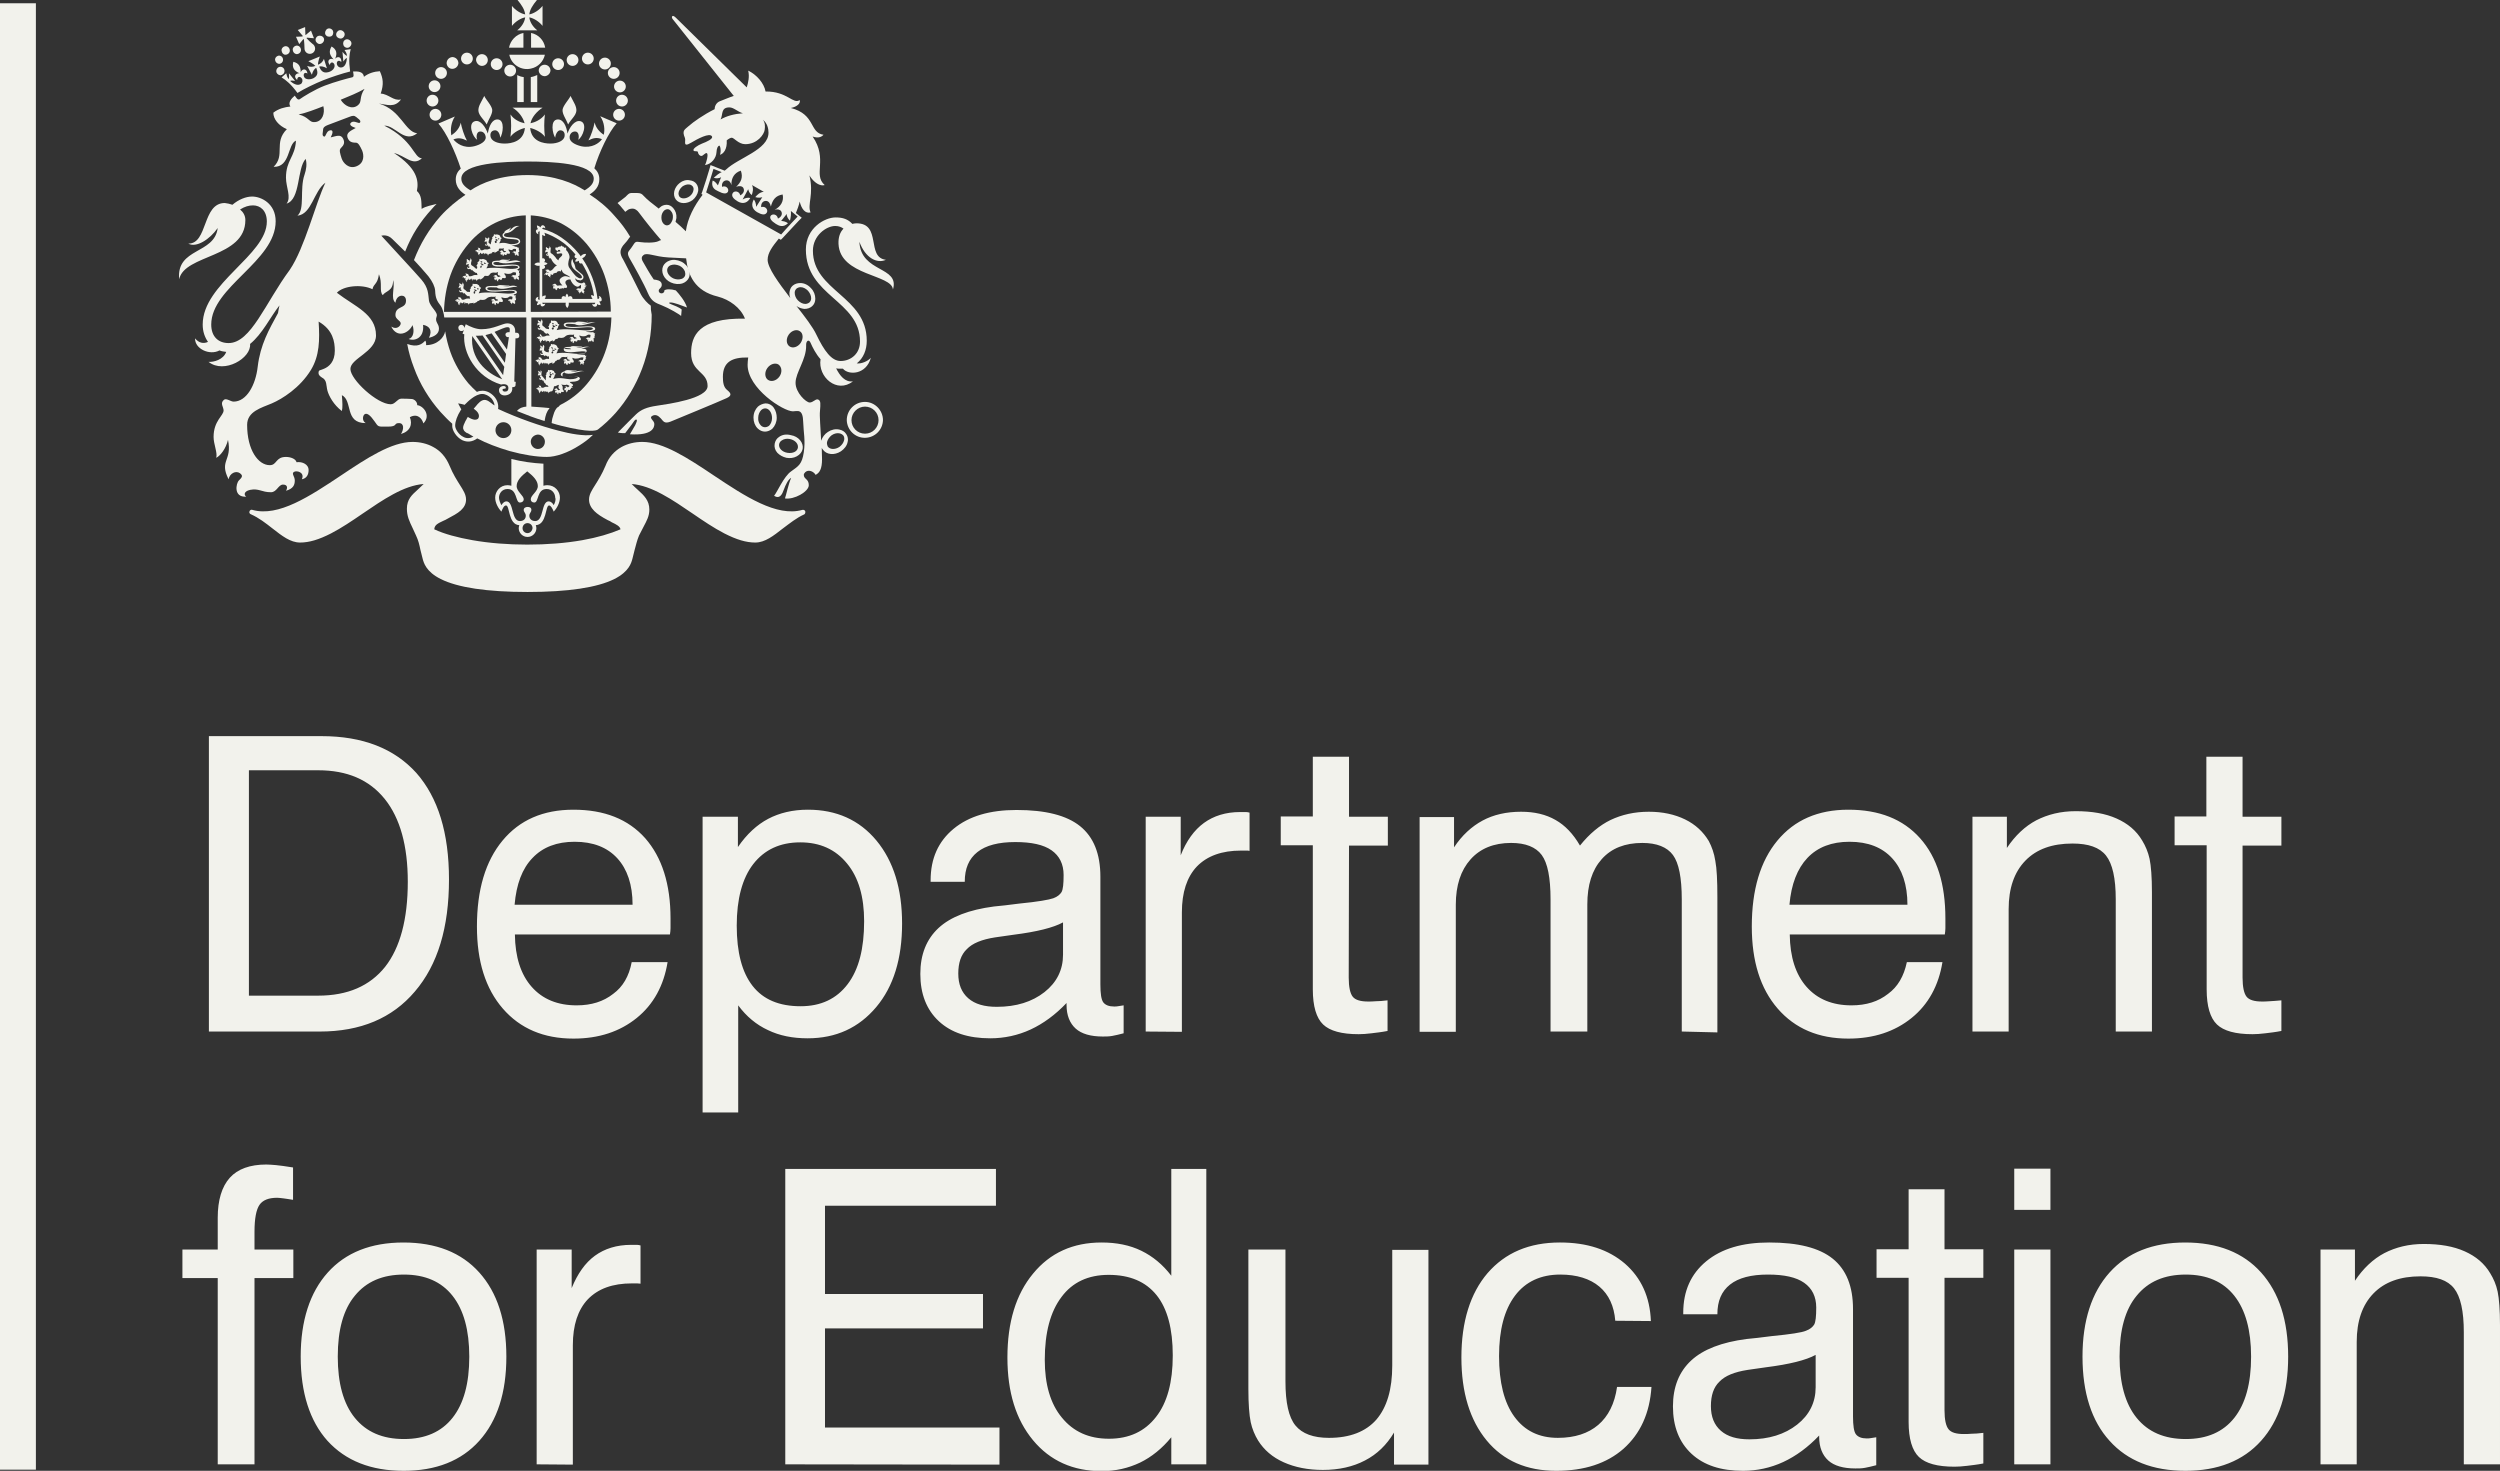 <svg xmlns="http://www.w3.org/2000/svg" id="layer" viewBox="0 0 800 470.66"><rect x="0" y="0" width="800" height="470.66" fill="#333333" stroke="none"/><defs><style>      .st0 {        fill: #f2f2ec;      }    </style></defs><path class="st0" d="M0,1.036h11.486v469.248H0V1.036h0ZM101.777,246.487h-22.125v72.12h22.125c9.509,0,16.571-3.107,21.466-9.227,4.802-6.12,7.25-15.252,7.25-27.21,0-11.486-2.448-20.337-7.344-26.456-4.99-6.214-12.051-9.227-21.372-9.227h0ZM66.847,330.093v-94.527h36.06c13.181,0,23.255,3.954,30.317,11.769,6.967,7.909,10.451,19.207,10.451,34.083,0,15.347-3.578,27.304-10.921,35.871-7.25,8.568-17.418,12.805-30.411,12.805h-35.495v-0ZM164.67,289.514h37.754c0-6.402-1.695-11.392-4.896-14.876-3.201-3.484-7.72-5.272-13.652-5.272-5.649,0-10.168,1.695-13.464,5.178-3.295,3.389-5.178,8.379-5.743,14.97h0ZM202.142,307.873h11.486c-1.224,7.532-4.519,13.558-9.886,17.889s-12.051,6.591-20.242,6.591c-9.509,0-17.041-3.201-22.596-9.603-5.555-6.402-8.285-15.158-8.285-26.268,0-11.769,2.73-20.902,8.191-27.492,5.461-6.591,12.993-9.886,22.69-9.886,9.886,0,17.512,3.013,22.973,9.133,5.367,6.12,8.097,14.688,8.097,25.703v3.107c0,.659-.094,1.318-.188,1.977h-49.618c.094,7.25,1.883,12.805,5.367,16.759,3.484,3.954,8.285,5.931,14.405,5.931,4.708,0,8.568-1.224,11.675-3.672,3.107-2.26,5.084-5.649,5.932-10.168h0ZM235.754,296.199c0,8.568,1.695,14.97,5.084,19.301,3.389,4.331,8.474,6.496,15.347,6.496,6.496,0,11.486-2.354,15.064-7.061s5.272-11.392,5.272-20.148c0-7.815-1.789-14.028-5.461-18.454-3.672-4.519-8.662-6.779-14.97-6.779-6.496,0-11.486,2.354-15.064,6.967-3.484,4.519-5.272,11.11-5.272,19.678h0ZM224.832,355.984v-94.622h11.298v9.698c2.825-4.143,6.12-7.155,9.698-9.038s7.815-2.919,12.71-2.919c9.133,0,16.476,3.295,21.937,9.886s8.191,15.441,8.191,26.551c0,11.204-2.73,20.148-8.285,26.739-5.555,6.591-12.805,9.98-21.937,9.98-4.802,0-9.038-.847-12.71-2.636-3.672-1.695-6.873-4.331-9.509-7.909v34.271h-11.392ZM341.297,320.96c-3.578,3.766-7.438,6.591-11.486,8.474s-8.474,2.825-12.899,2.825c-7.061,0-12.522-1.789-16.476-5.461s-5.932-8.756-5.932-15.158c0-6.214,1.977-11.11,5.837-14.688,3.86-3.578,9.792-5.837,17.7-6.873,1.977-.188,4.708-.471,8.191-.942,5.837-.565,9.509-1.224,10.827-1.695s2.165-1.224,2.636-1.977c.471-.847.659-2.636.659-5.461,0-3.484-1.318-6.12-3.86-7.909-2.542-1.789-6.402-2.636-11.581-2.636-5.367,0-9.415,1.036-12.145,3.201s-4.048,5.272-4.048,9.509h-10.922v-.471c0-6.967,2.448-12.428,7.344-16.476s11.581-6.026,20.148-6.026c9.227,0,16.006,1.695,20.337,5.178s6.496,8.85,6.496,16.194v34.459c0,2.919.282,4.896.942,5.743s1.789,1.318,3.484,1.318c.377,0,.753,0,1.224-.094s1.036-.188,1.789-.282v8.944c-1.412.377-2.636.659-3.672.847-1.036.188-2.071.188-3.013.188-3.86,0-6.779-.847-8.662-2.542-1.883-1.695-2.919-4.237-2.919-7.532l0-.659h0ZM340.167,295.163c-3.107,1.695-8.379,3.013-15.817,3.954-2.636.377-4.613.659-5.932.847-4.237.659-7.25,1.883-9.038,3.766-1.883,1.789-2.73,4.425-2.73,7.815s1.036,6.026,3.201,7.909,5.178,2.73,9.133,2.73c6.214,0,11.298-1.601,15.252-4.708s5.931-7.155,5.931-11.957l0-10.357h0ZM366.623,330.093v-68.73h11.204v12.334c1.789-4.613,4.331-8.097,7.438-10.357s6.967-3.484,11.581-3.484h1.883c.377,0,.753.094,1.13.188v12.24c-.377-.094-.659-.094-1.036-.094h-1.695c-6.12,0-10.827,1.695-14.123,5.084-3.201,3.389-4.802,8.285-4.802,14.688v38.225l-11.581-.094h0ZM431.588,312.769c0,3.107.471,5.178,1.318,6.214s2.542,1.506,4.896,1.506c.659,0,1.506,0,2.448-.094.942,0,2.26-.094,3.766-.282v9.792c-1.883.377-3.672.565-5.178.753-1.506.188-2.919.282-4.048.282-5.461,0-9.227-1.036-11.392-3.107-2.165-2.071-3.295-5.837-3.295-11.204v-46.134h-10.262v-9.227h10.262v-19.113h11.581v19.207h12.428v9.227h-12.428l-.094,42.18h0ZM538.166,330.093v-42.274c0-6.967-.942-11.675-2.825-14.217s-5.178-3.86-9.792-3.86c-5.555,0-9.886,1.695-12.993,5.178s-4.613,8.285-4.613,14.499v40.673h-11.769v-42.274c0-6.967-.942-11.675-2.825-14.217s-5.178-3.86-9.792-3.86c-5.555,0-9.886,1.789-12.993,5.272s-4.708,8.285-4.708,14.499v40.673h-11.581v-68.73h11.016v9.698c2.542-3.86,5.649-6.685,9.133-8.568s7.626-2.825,12.334-2.825c4.237,0,7.909.847,11.016,2.636,3.013,1.695,5.649,4.425,7.815,8.191,3.013-3.766,6.308-6.496,9.792-8.191,3.578-1.695,7.626-2.636,12.24-2.636,4.425,0,8.285.847,11.581,2.448s5.837,3.954,7.626,6.967c.942,1.789,1.695,3.86,2.071,6.308.471,2.448.659,6.308.659,11.581v43.309l-11.392-.282h0ZM572.626,289.514h37.754c0-6.402-1.695-11.392-4.896-14.876-3.201-3.484-7.72-5.272-13.652-5.272-5.649,0-10.168,1.695-13.464,5.178-3.201,3.389-5.178,8.379-5.743,14.97h0ZM610.192,307.873h11.392c-1.224,7.532-4.519,13.558-9.886,17.889-5.367,4.331-12.051,6.591-20.242,6.591-9.509,0-17.041-3.201-22.596-9.603-5.555-6.402-8.285-15.158-8.285-26.268,0-11.769,2.73-20.902,8.191-27.492,5.461-6.591,12.993-9.886,22.69-9.886,9.886,0,17.512,3.013,22.973,9.133,5.461,6.12,8.097,14.688,8.097,25.703v3.107c0,.659-.094,1.318-.188,1.977h-49.618c.094,7.25,1.883,12.805,5.367,16.759,3.484,3.954,8.285,5.931,14.405,5.931,4.708,0,8.568-1.224,11.675-3.672,3.107-2.26,5.084-5.649,6.026-10.168h0ZM677.039,330.093v-42.274c0-6.779-1.036-11.392-3.107-14.028s-5.649-3.86-10.733-3.86c-6.496,0-11.486,1.789-15.064,5.461s-5.367,8.85-5.367,15.535v39.167h-11.581v-68.73h11.016v9.98c2.636-3.954,5.837-6.967,9.415-8.85,3.672-1.883,7.815-2.919,12.616-2.919,5.178,0,9.509.753,13.087,2.354,3.578,1.601,6.308,3.86,8.191,7.061,1.036,1.695,1.883,3.672,2.354,5.837.471,2.26.753,5.837.753,10.733v44.533h-11.581ZM717.618,312.769c0,3.107.471,5.178,1.318,6.214s2.542,1.506,4.896,1.506c.659,0,1.506,0,2.448-.094s2.26-.094,3.766-.282v9.792c-1.883.377-3.672.565-5.178.753-1.506.188-2.919.282-4.048.282-5.461,0-9.227-1.036-11.392-3.107-2.165-2.071-3.295-5.837-3.295-11.204v-46.134h-10.262v-9.227h10.168v-19.113h11.581v19.207h12.428v9.227h-12.428v42.18h0ZM69.672,468.589v-59.597h-11.298v-9.133h11.298v-10.168c0-5.649,1.318-9.98,3.86-12.805s6.496-4.237,11.675-4.237c.847,0,1.883.094,3.107.188s3.013.377,5.461.753v10.357c-1.224-.188-2.26-.377-3.107-.471-.847-.094-1.506-.188-1.977-.188-2.73,0-4.613.753-5.649,2.26s-1.601,4.331-1.601,8.568v5.743h12.428v9.133h-12.428v59.597h-11.769ZM108.085,434.13c0,8.474,1.789,15.064,5.461,19.583,3.672,4.519,8.85,6.779,15.723,6.779,6.779,0,11.957-2.26,15.535-6.779s5.367-11.016,5.367-19.583c0-8.474-1.789-14.97-5.367-19.489-3.578-4.519-8.756-6.779-15.535-6.779-6.873,0-12.051,2.26-15.723,6.779-3.672,4.425-5.461,10.921-5.461,19.489h0ZM96.222,434.13c0-11.486,2.919-20.525,8.662-26.927,5.743-6.402,13.84-9.603,24.197-9.603,10.451,0,18.548,3.201,24.291,9.603,5.743,6.402,8.662,15.347,8.662,26.927s-2.919,20.525-8.662,26.927-13.84,9.603-24.197,9.603c-10.451,0-18.548-3.201-24.385-9.603-5.649-6.308-8.568-15.347-8.568-26.927h0ZM171.731,468.589v-68.73h11.204v12.334c1.883-4.613,4.331-8.097,7.438-10.357s6.967-3.484,11.581-3.484h1.883c.377,0,.753.094,1.13.188v12.24c-.377,0-.659-.094-1.036-.094h-1.695c-6.214,0-10.827,1.695-14.123,5.084-3.201,3.389-4.802,8.285-4.802,14.688v38.225l-11.581-.094h0ZM251.289,468.589v-94.527h67.412v11.769h-54.702v28.245h50.559v11.016h-50.559v31.729h55.831v11.863l-68.542-.094h0ZM375.285,433.753c0-8.474-1.695-14.97-5.178-19.301-3.484-4.331-8.568-6.496-15.347-6.496-6.496,0-11.581,2.354-15.064,7.061-3.578,4.708-5.367,11.392-5.367,20.148,0,7.815,1.789,14.029,5.461,18.454,3.672,4.519,8.662,6.779,15.064,6.779,6.496,0,11.486-2.354,15.064-6.967,3.578-4.519,5.367-11.11,5.367-19.677h0ZM386.019,374.061v94.527h-11.204v-8.662c-2.919,3.578-6.308,6.308-9.98,8.097-3.766,1.789-7.815,2.73-12.334,2.73-9.133,0-16.476-3.295-21.937-9.886s-8.191-15.347-8.191-26.456c0-11.298,2.73-20.242,8.191-26.833,5.461-6.685,12.805-9.98,21.937-9.98,4.802,0,9.038.847,12.71,2.636s6.873,4.425,9.603,8.003v-34.177h11.204ZM411.345,399.859v42.18c0,6.779,1.036,11.486,3.201,14.123s5.743,3.954,10.733,3.954c6.685,0,11.769-1.977,15.158-5.837,3.389-3.954,5.084-9.698,5.084-17.324v-37.001h11.581v68.73h-11.016v-10.262c-2.354,3.954-5.461,6.967-9.321,8.944-3.766,1.977-8.285,3.013-13.464,3.013-4.802,0-8.944-.847-12.522-2.448-3.578-1.601-6.308-3.954-8.191-6.967-1.036-1.695-1.883-3.672-2.354-5.837-.471-2.26-.753-5.837-.753-10.733v-44.533l11.863 0h0ZM516.888,422.643c-.377-4.708-2.071-8.379-5.084-10.922-3.013-2.542-7.25-3.86-12.522-3.86-6.214,0-11.11,2.26-14.499,6.779-3.389,4.519-5.084,10.921-5.084,19.301s1.601,14.876,4.896,19.395c3.295,4.519,7.909,6.779,13.934,6.779,5.367,0,9.698-1.412,12.899-4.143,3.201-2.73,5.272-6.779,6.026-12.145h11.016c-.565,8.474-3.578,14.97-8.944,19.772-5.367,4.708-12.522,7.061-21.561,7.061-9.415,0-16.853-3.201-22.22-9.698-5.367-6.496-8.097-15.347-8.097-26.551,0-11.486,2.825-20.525,8.379-27.021,5.649-6.496,13.275-9.792,23.161-9.792,8.662,0,15.535,2.26,20.807,6.779,5.178,4.519,8.003,10.639,8.285,18.359l-11.392-.094h0ZM582.135,459.362c-3.578,3.766-7.438,6.591-11.486,8.474-4.048,1.883-8.474,2.825-12.899,2.825-7.061,0-12.522-1.789-16.476-5.461-3.954-3.672-5.931-8.756-5.931-15.158,0-6.214,1.977-11.11,5.837-14.688s9.792-5.837,17.7-6.873c1.977-.188,4.708-.471,8.191-.942,5.837-.565,9.509-1.13,10.827-1.695,1.318-.471,2.165-1.224,2.636-1.977.471-.847.659-2.636.659-5.461,0-3.484-1.318-6.12-3.86-7.909s-6.402-2.636-11.581-2.636c-5.367,0-9.415,1.036-12.145,3.201s-4.048,5.272-4.048,9.509h-10.922v-.471c0-6.967,2.448-12.428,7.344-16.476,4.896-4.048,11.581-6.026,20.148-6.026,9.227,0,16.006,1.695,20.337,5.178s6.496,8.85,6.496,16.1v34.365c0,2.919.282,4.896.942,5.743.659.847,1.789,1.318,3.484,1.318.377,0,.753,0,1.224-.094s1.036-.188,1.789-.282v8.944c-1.412.377-2.636.659-3.672.847-1.036.188-2.071.188-3.013.188-3.86,0-6.779-.847-8.662-2.542s-2.919-4.237-2.919-7.532v-.471h0ZM581.005,433.565c-3.107,1.695-8.379,3.013-15.817,3.954-1.977.282-3.954.565-5.931.847-4.237.659-7.25,1.883-9.038,3.766-1.883,1.789-2.73,4.425-2.73,7.815s1.036,6.026,3.201,7.909,5.178,2.73,9.133,2.73c6.214,0,11.298-1.601,15.252-4.708s5.932-7.155,5.932-11.957l-0-10.357h0ZM622.243,451.265c0,3.107.471,5.084,1.318,6.12s2.448,1.506,4.896,1.506c.659,0,1.506,0,2.448-.094.942,0,2.26-.094,3.766-.282v9.792c-1.883.377-3.672.565-5.178.753s-2.919.282-4.048.282c-5.461,0-9.227-1.036-11.392-3.107s-3.295-5.837-3.295-11.204v-46.134h-10.262v-9.133h10.262v-19.207h11.486v19.207h12.428v9.133h-12.428v42.368h0ZM644.557,387.148v-13.181h11.581v13.181h-11.581ZM644.557,468.589v-68.73h11.581v68.73h-11.581ZM678.263,434.13c0,8.474,1.789,15.064,5.461,19.583,3.672,4.519,8.85,6.779,15.723,6.779,6.779,0,11.957-2.26,15.535-6.779s5.367-11.016,5.367-19.583c0-8.474-1.789-14.97-5.367-19.489s-8.756-6.779-15.535-6.779c-6.873,0-12.051,2.26-15.723,6.779-3.672,4.425-5.461,10.921-5.461,19.489h0ZM666.4,434.13c0-11.486,2.919-20.525,8.662-26.927,5.743-6.402,13.84-9.603,24.197-9.603,10.451,0,18.548,3.201,24.291,9.603,5.743,6.402,8.662,15.347,8.662,26.927s-2.919,20.525-8.662,26.927c-5.743,6.402-13.84,9.603-24.197,9.603-10.451,0-18.548-3.201-24.291-9.603-5.743-6.308-8.662-15.347-8.662-26.927h0ZM788.419,468.589v-42.274c0-6.779-1.036-11.392-3.107-14.028-2.071-2.636-5.649-3.86-10.733-3.86-6.496,0-11.486,1.789-15.064,5.461-3.578,3.672-5.367,8.85-5.367,15.535v39.167h-11.581v-68.73h11.016v9.98c2.636-3.954,5.837-6.967,9.415-8.85,3.672-1.883,7.815-2.919,12.616-2.919,5.178,0,9.509.753,13.087,2.354,3.578,1.601,6.308,3.86,8.191,7.061,1.036,1.695,1.883,3.578,2.354,5.837.471,2.26.753,5.837.753,10.733v44.533l-11.581 0h0ZM154.972,30.693c-1.036,2.071-1.977,3.295-1.883,4.802.188,1.601,1.789,2.73,2.636,4.331.753-1.883,1.883-3.295,1.789-4.708-.188-1.412-2.165-3.389-2.542-4.425M182.559,30.693c1.036,2.071,1.977,3.295,1.883,4.802-.188,1.601-1.789,2.73-2.636,4.331-.753-1.883-1.883-3.295-1.789-4.708.188-1.412,2.165-3.389,2.542-4.425M139.061,29.469c1.036,0,1.883-.847,1.883-1.883s-.847-1.883-1.883-1.883h0c-1.036,0-1.883.847-1.883,1.883s.847,1.883,1.883,1.883h0M140.285,32.2c0-1.036-.847-1.883-1.883-1.883s-1.883.847-1.883,1.883h0c0,1.036.847,1.883,1.883,1.883,1.036,0,1.883-.847,1.883-1.883M141.226,36.719c0-1.036-.847-1.883-1.883-1.883s-1.883.847-1.883,1.883h0c0,1.036.847,1.883,1.883,1.883,1.036,0,1.883-.847,1.883-1.883M149.417,20.619c1.036,0,1.883-.847,1.883-1.883s-.847-1.883-1.883-1.883-1.883.847-1.883,1.883c0,1.036.847,1.883,1.883,1.883M144.71,22.031c1.036,0,1.883-.753,1.977-1.789,0-1.036-.753-1.883-1.789-1.977h-.188c-1.036.094-1.789.942-1.789,1.977.094,1.036.847,1.789,1.789,1.789M141.132,25.232c1.036,0,1.883-.847,1.883-1.883h0c0-1.036-.847-1.883-1.883-1.883s-1.883.847-1.883,1.883h0c0,1.036.847,1.883,1.883,1.883M154.219,21.09c1.036,0,1.883-.847,1.883-1.883s-.847-1.883-1.883-1.883h0c-1.036,0-1.883.847-1.883,1.883.094,1.036.942,1.883,1.883,1.883M158.927,22.408c1.036,0,1.883-.847,1.883-1.883s-.847-1.883-1.883-1.883-1.883.847-1.883,1.883.847,1.883,1.883,1.883M163.258,24.479c1.036,0,1.883-.847,1.883-1.883s-.847-1.883-1.883-1.883h0c-1.036,0-1.883.847-1.883,1.883s.847,1.883,1.883,1.883M196.493,27.68c0,1.036.847,1.883,1.883,1.883s1.883-.847,1.883-1.883h0c0-1.036-.847-1.883-1.883-1.883s-1.883.847-1.883,1.883M199.035,30.317c-1.036,0-1.883.847-1.883,1.883s.847,1.883,1.883,1.883h0c1.036,0,1.883-.847,1.883-1.883s-.847-1.883-1.883-1.883M198.093,34.836c-1.036,0-1.883.847-1.883,1.883s.847,1.883,1.883,1.883h0c1.036,0,1.883-.847,1.883-1.883h0c0-1.036-.847-1.883-1.883-1.883M188.113,20.619c1.036,0,1.883-.847,1.883-1.883s-.847-1.883-1.883-1.883-1.883.847-1.883,1.883c0,1.036.847,1.883,1.883,1.883M192.727,22.031c.942.471,2.071.094,2.542-.847s.094-2.071-.847-2.542-2.071-.094-2.542.847-.094,2.071.847,2.542M196.399,25.232c1.036,0,1.883-.847,1.883-1.883s-.847-1.883-1.883-1.883-1.883.847-1.883,1.883.847,1.883,1.883,1.883M183.218,21.09c1.036,0,1.883-.847,1.883-1.883s-.847-1.883-1.883-1.883-1.883.847-1.883,1.883c0,1.036.847,1.883,1.883,1.883M178.604,22.408c1.036,0,1.883-.847,1.883-1.883s-.847-1.883-1.883-1.883-1.883.847-1.883,1.883.847,1.883,1.883,1.883M172.39,22.596c.094,1.036.942,1.789,1.977,1.789.942-.094,1.695-.847,1.789-1.789,0-1.036-.847-1.883-1.883-1.883s-1.883.847-1.883,1.883M165.517,32.67h2.071v-8.003c-.753-.094-1.412-.282-2.071-.659v8.662h0ZM171.919,24.008c-.659.282-1.318.565-2.071.659v8.003h2.071v-8.662ZM167.494,15.252v-4.708c-2.354.471-4.143,2.354-4.613,4.708h4.613ZM169.942,15.252h4.519c-.377-2.354-2.165-4.237-4.519-4.708v4.708h0ZM162.975,17.512c.659,3.201,3.86,5.178,6.967,4.425,2.26-.471,3.954-2.26,4.425-4.425h-11.392ZM171.919,9.698c-1.318-1.036-2.354-2.542-2.542-4.143,1.506.282,3.201,1.412,4.237,2.73V1.883c-1.036,1.318-2.73,2.448-4.237,2.73.188-1.601,1.13-3.013,2.448-4.613h-6.214c1.318,1.601,2.26,3.013,2.448,4.613-1.506-.282-3.201-1.412-4.237-2.73v6.402c1.036-1.318,2.73-2.448,4.237-2.73-.188,1.601-1.224,3.107-2.542,4.143h6.402ZM178.793,137.837c-5.837-1.506-12.899-3.954-19.395-6.967v-.094c.188-1.318-.282-2.825-1.318-3.954s-2.354-1.789-3.672-1.789c-.565,0-1.224.094-1.789.377-.942-.847-1.883-1.789-2.73-2.73-2.448-2.919-4.425-6.308-5.743-9.98-.753-2.165-1.318-4.331-1.695-6.685-.282,1.883-2.448,4.425-6.12,4.425.094-.377,0-1.318-.282-1.412-.942,1.036-2.448,2.26-5.743,1.036.471,2.636,1.224,5.178,2.165,7.626,1.883,5.178,4.802,9.98,8.474,14.123,1.224,1.318,2.448,2.636,3.766,3.766v.753c0,1.412,1.318,3.578,3.201,4.519,1.601.753,3.295.565,4.802-.565,2.825,1.506,6.496,2.919,10.357,4.048,4.425,1.224,8.662,1.883,11.957,1.883,2.825,0,6.685-1.318,10.357-3.672,1.506-.942,2.919-1.977,3.954-3.013.188-.094.282-.282.377-.377-2.919.471-7.344-.377-10.921-1.318M157.326,129.081l-.659-.471c-1.13-.847-2.071-.847-3.107,0-.471.377-.942.942-1.318,1.412l-.659.753.471.377c1.224.942,1.412,1.977,1.036,2.636-.094.282-.377.377-.659.471-.565.188-1.412-.094-2.26-.565l-.471-.282-.282.471-.188.377c-.094.188-.188.282-.282.471-.471.942-.753,1.601-.753,2.165,0,.188,0,.282.094.471.188.659.753.942,1.13,1.224l.188 0c.565.377,1.318.753,1.883,1.13-1.036.565-2.165.659-3.201.094-1.601-.753-2.636-2.636-2.636-3.578,0-1.412.659-3.201,1.789-4.99l.188-.282-.188-.282c-.282-.471-.565-1.036-.847-1.601.565.094,1.224.188,1.789.377l.282.094.188-.188c.753-.753,3.201-3.295,5.461-3.295,1.036,0,2.071.565,2.919,1.412.565.659.942,1.506,1.036,2.26-.282-.188-.659-.377-.942-.659M161.092,140.191c-1.412,0-2.542-1.13-2.542-2.542s1.13-2.542,2.542-2.542,2.542,1.13,2.542,2.542c0,1.412-1.13,2.542-2.542,2.542M172.108,143.674c-1.318,0-2.26-1.13-2.26-2.354s1.036-2.165,2.26-2.26c1.224,0,2.26,1.036,2.26,2.26,0,1.318-.942,2.354-2.26,2.354M175.121,155.255c-.471,0-.847.094-1.224.188v-7.061c-3.484-.188-6.873-.659-10.262-1.506v8.568c-.377-.094-.847-.188-1.224-.188-2.448,0-3.954,2.071-3.954,3.954,0,1.789,1.036,3.484,1.977,4.519.471-1.13.847-1.977,1.506-1.977,1.224,0,.659,6.12,4.237,6.308-.094.282-.188.659-.188.942,0,1.506,1.224,2.825,2.825,2.825,1.506,0,2.825-1.224,2.825-2.825,0-.282-.094-.659-.188-.942,3.578-.188,3.013-6.308,4.237-6.308.565,0,1.036.847,1.506,1.977.942-1.036,1.977-2.73,1.977-4.519 0-1.883-1.506-3.954-4.048-3.954M168.813,170.601c-.847,0-1.601-.659-1.601-1.601,0-.847.659-1.601,1.601-1.601.847,0,1.601.659,1.601,1.601-.094.847-.753,1.601-1.601,1.601M177.192,161.657c-.377-.753-1.036-1.224-1.601-1.224-2.448,0-1.506,6.308-4.331,6.308-1.224,0-1.883-.847-1.883-1.695,0-.847.659-1.13.659-1.883s-.565-.942-1.224-.942c-.565,0-1.224.282-1.224.942,0,.753.659.942.659,1.883s-.659,1.695-1.883,1.695c-2.825,0-1.883-6.308-4.331-6.308-.565,0-1.13.471-1.601,1.224-.471-.942-.753-1.789-.753-2.448,0-1.13.847-2.73,2.73-2.73,3.201,0,2.448,4.331,3.954,4.331.659,0,1.224-.377,1.224-1.036,0-1.224-2.26-2.448-2.26-4.237s1.601-3.295,3.389-4.708c1.789,1.412,3.389,2.919,3.389,4.708s-2.26,2.919-2.26,4.237c0,.659.471,1.036,1.13,1.036,1.506,0,.753-4.331,3.954-4.331,1.883,0,2.73,1.601,2.73,2.73.282.659 0,1.601-.471,2.448"></path><path class="st0" d="M257.691,163.634c-.094-.377-.565-.565-.942-.471-8.191,2.354-18.454-4.425-28.339-11.016-8.285-5.555-16.194-10.733-22.879-10.733-2.448,0-4.708.565-6.591,1.601-2.354,1.318-4.143,3.295-5.178,6.026-1.13,2.73-2.354,4.613-3.295,6.12-1.13,1.789-1.977,3.107-1.977,4.708,0,1.318.565,2.542,1.695,3.672.942.942,2.354,1.883,4.331,2.919.471.188.847.377,1.224.659,1.601.753,2.636,1.318,2.825,2.26-3.295,1.412-7.438,2.636-12.24,3.484-5.367.942-11.298,1.412-17.606,1.412-6.214,0-12.145-.471-17.512-1.412-4.802-.847-9.038-1.977-12.24-3.484.094-1.412,1.13-1.883,2.919-2.73.471-.188.847-.377,1.318-.659,1.601-.847,3.201-1.695,4.237-2.636,1.13-1.036,1.695-2.165,1.695-3.484,0-1.601-.847-2.919-1.977-4.708-.942-1.506-2.165-3.389-3.295-6.12s-2.919-4.802-5.272-6.026c-1.883-1.036-4.143-1.601-6.591-1.601-6.685,0-14.593,5.178-22.879,10.733-9.886,6.591-20.054,13.369-28.339,11.016-.377-.188-.847.094-.942.471-.188.377.094.847.471.942h0c2.542,1.13,4.708,2.825,6.873,4.519,3.013,2.354,5.743,4.519,8.85,4.519,2.919,0,6.026-.942,9.886-2.919,3.295-1.695,6.779-4.048,10.074-6.308,6.496-4.425,13.181-9.038,19.583-9.509-.659.659-1.318,1.224-1.883,1.789-1.883,1.695-3.484,3.107-3.484,6.12,0,2.354.753,3.954,1.883,6.308.282.659.659,1.412,1.036,2.26.753,1.601,1.036,2.825,1.412,4.613.188.753.377,1.601.659,2.636.377,1.506,1.13,4.331,5.837,6.685,5.461,2.73,14.782,4.143,27.775,4.143s22.314-1.412,27.775-4.143c4.708-2.354,5.461-5.178,5.837-6.685.282-1.036.471-1.883.659-2.636.471-1.695.753-3.013,1.412-4.613.565-1.13,1.036-2.071,1.506-2.919.942-1.789,1.789-3.295,1.789-5.367,0-2.919-1.695-4.519-3.672-6.308-.659-.565-1.318-1.224-1.977-1.883,6.402.471,13.087,5.084,19.583,9.509,3.295,2.26,6.779,4.613,10.074,6.308,3.86,1.977,6.967,2.919,9.886,2.919,3.107,0,5.837-2.165,8.85-4.519,2.165-1.601,4.331-3.389,6.873-4.519.188-.094.377-.565.282-.941M208.262,97.823c-.942-.659-2.354-2.071-3.201-3.672-.942-1.977-5.084-10.074-5.649-11.11-.565-.847-.847-1.695-.847-2.354,0-.847.377-1.506.847-2.165.282-.377,1.224-1.318,1.506-1.789.282-.377.471-.753.753-.942-1.506-2.542-3.013-4.519-4.99-6.685-2.354-2.73-5.084-4.99-8.003-6.873,1.601-1.036,3.107-2.448,3.107-4.896,0-1.412-.565-2.542-1.601-3.484,1.601-5.272,4.613-11.581,7.155-14.405l-5.272-2.26c1.412,2.071,1.506,4.519,1.13,5.932-1.412-.942-2.542-2.26-2.919-3.954-.282,1.601-1.13,4.237-1.977,5.743,1.506-.753,2.73-1.036,4.331-.377-.847,1.224-3.201,3.013-6.685,2.26-1.883-.471-3.766-1.412-3.672-2.919,0-.847.659-1.883,1.883-1.789,1.13.094,1.224,1.883.847,2.636,1.506-.847,3.107-5.272.753-5.932-1.883-.471-3.578,2.071-4.143,3.954-.377-2.354-1.318-4.613-3.201-4.519-2.448.188-1.601,4.613-.753,5.837.188-1.601,1.036-2.448,1.695-2.354.659,0,1.506.471,1.318,1.883s-2.165,2.354-4.519,2.354c-2.26,0-6.12-.659-6.496-4.99,1.412.282,3.766,1.412,4.708,2.825-.282-2.354-.282-4.802,0-7.155-1.224,1.695-3.201,2.542-4.613,2.825.377-1.883,1.977-3.766,3.86-4.99h-9.603c1.883,1.13,3.389,3.107,3.86,4.99-1.412-.282-3.389-1.13-4.519-2.825.282,2.73.282,4.519,0,7.155.942-1.412,3.201-2.542,4.613-2.825-.377,4.331-4.331,4.99-6.496,4.99-2.354,0-4.331-.847-4.519-2.354-.188-1.412.753-1.883,1.412-1.883.753-.094,1.601.753,1.695,2.354.847-1.13,1.601-5.649-.753-5.837-1.883-.094-2.825,2.165-3.201,4.519-.659-1.977-2.354-4.519-4.143-3.954-2.354.659-.753,5.084.753,5.932-.377-.753-.282-2.542.847-2.636,1.224-.094,1.789.942,1.883,1.789.094,1.412-1.789,2.448-3.672,2.919-3.484.847-5.743-1.036-6.685-2.165,1.601-.659,2.825-.377,4.331.377-.847-1.506-1.695-4.143-1.977-5.743-.377,1.789-1.601,3.107-3.013,4.048-.377-2.071,0-4.237,1.13-6.026l-5.272,2.26c2.542,2.825,5.461,9.133,7.155,14.405-1.036.942-1.601,2.071-1.601,3.484,0,2.448,1.601,3.954,3.107,4.896-2.919,1.977-5.649,4.237-8.003,6.873-3.672,4.143-6.496,8.85-8.474,14.028.753.753,3.86,4.237,4.613,5.178,1.318,1.695,2.071,3.295,2.165,4.613.094,2.354.565,3.295,1.883,4.99.377.471.942,2.354,1.036,3.578h26.268v28.528c-1.036.094-2.165.377-3.013,1.412,3.013,1.224,5.932,2.354,8.85,3.201.282-1.883.659-3.013,1.601-4.143,0,0-3.766-.377-5.837-.471v-28.528h25.609c-.094,3.86-.753,7.72-2.071,11.298-1.318,3.672-3.295,7.061-5.743,9.98-2.354,2.825-5.272,5.084-8.474,6.685-.471.282-.471.659-1.036.847-.471.471-.942,1.318-1.224,2.354-.282.847-.471,1.412-.565,2.636,1.224.377,1.883.565,3.013.847,9.038,2.26,11.204,1.601,11.769,1.224h0c2.071-1.601,3.954-3.389,5.649-5.272,3.672-4.143,6.496-8.944,8.474-14.123,2.071-5.461,3.107-11.298,3.107-17.324-.282-1.506-.282-1.789-.282-2.919h0ZM168.342,99.8h-26.268c.094-4.048.753-8.003,2.071-11.769,1.318-3.672,3.295-7.061,5.743-9.98,2.354-2.825,5.272-5.084,8.474-6.685,3.107-1.506,6.496-2.354,9.886-2.448v30.882h.094ZM168.813,56.02c-8.756,0-14.782,2.542-18.265,4.896-2.071-1.224-2.919-2.354-2.919-3.766,0-4.99,14.028-5.461,21.184-5.461h0c7.155,0,21.184.471,21.184,5.461,0,1.412-.847,2.542-2.919,3.766-3.484-2.26-9.509-4.896-18.265-4.896h0ZM169.848,99.8v-30.881c3.201.188,6.308.942,9.321,2.354,3.201,1.601,6.026,3.86,8.474,6.685,2.448,2.919,4.425,6.308,5.743,9.98,1.318,3.766,2.071,7.72,2.071,11.769l-25.609.094h0Z"></path><path class="st0" d="M191.503,94.716c.471.282.282,1.036-.282.942-.565-4.708-2.26-9.133-4.896-12.993l.094-.094c.565-.188,1.036-.753,1.13-1.318-.659-.094-1.318.188-1.695.753-.188-.282-.377-.471-.565-.753-1.601-1.977-3.484-3.766-5.555-5.178-1.883-1.318-3.954-2.26-6.214-2.825,0-.471.659-.565.942-.094.094-.847-.659-1.224-1.036-1.036-.188.094-.377.282-.471.659-.282-.377-.753-.565-1.13-.659,0,.565.094.942.377,1.224-.377,0-.565.188-.659.377-.188.377.094,1.13.847,1.224-.377-.282-.188-.942.282-.942v10.074c-.565-.188-1.224,0-1.695.471.565.565,1.13.565,1.695.471v10.922c-.565.094-.659-.659-.282-.942-.847,0-1.13.753-.942,1.13.094.282.377.471.847.377-.282.282-.471.753-.471,1.13.377,0,.847-.188,1.13-.471-.094.471.188.753.377.847.377.188,1.13-.188,1.13-.942-.282.377-.942.282-.942-.188h7.532c-.188.565,0,1.224.471,1.695.471-.565.565-1.13.471-1.695h8.474c0,.565-.659.659-.942.282,0,.847.753,1.13,1.13.942.282-.094.471-.377.377-.847.282.282.753.377,1.13.377,0-.471-.188-.847-.471-1.13.471,0,.753-.188.847-.377.094-.659-.282-1.412-1.036-1.412M184.159,81.441c-.188.188-.377.471-.282.753s.282.471.753.471c-.282.282-.565.659-.565,1.036.471.094.942-.094,1.224-.282-.094.471.094.753.282.847.188.094.471.094.659,0,1.977,3.201,3.295,6.685,3.86,10.451-.282-.188-.659-.282-.942-.282,0,.471.188.847.471,1.224h-6.402c0-.377-.188-.753-.471-.847-.282-.094-.565-.094-.847.282,0-.377-.188-.847-.471-1.13-.282.282-.471.659-.471,1.13-.282-.377-.565-.377-.847-.282-.282.094-.471.471-.377.847h-5.461c.282-.282.377-.659.377-1.13-.377,0-.753.094-1.13.377v-8.85c.377.094.753-.188.847-.377.094-.282.094-.565-.282-.847.471,0,.847-.188,1.13-.471-.282-.282-.659-.471-1.13-.471.377-.282.377-.565.282-.847-.094-.282-.471-.471-.847-.377v-7.532c.188.188.565.377.942.377,0-.377-.094-.753-.282-1.036,1.695.565,3.389,1.412,4.99,2.448,1.789,1.13,3.484,2.73,4.99,4.519"></path><path class="st0" d="M186.984,91.985c.282-.094.565-.377.753-.659-.377.094-.659-.094-.753-.094.282-.188.565,0,.282-.471-.282-.471-.471-.471-.847-.188-.282.282-2.354-.094-2.354-1.601.188.282.377.471.659.565.094,0,.188.094.282.094h.282c.188.094.377.094.565.094h.094v-.094c.377-.094.753-.377.753-.847.094-.847-.753-1.224-1.601-1.977-.282-.282-.565-.471-.847-.753-.282-.565-.094-1.13-.847-2.26-.094-.377-.094-.659-.282-.942-.565,1.036-.377,2.354.471,3.201.847.942,2.636,1.789,2.636,2.636,0,.188-.188.377-.471.377h-.282q-.094,0-.188-.094c-.094,0-.282-.094-.377-.188-.188-.094-.471-.282-.659-.471-.753-.753-1.412-1.695-1.883-2.354-.847-1.036-.471-2.165-.282-3.013.565-.847-.377-2.542-.942-2.919,0,0,.094-.377,0-.847-.094.094-.377.094-.565.094-.188-.282-.188-.377-.471-.377-.377-.094-.377-.282-.377-.377-.188.188-.282.377-.471.377-.282,0-.471,0-.565.094-.188.188-.282.282-.659.188-.377,0-.377.188-.282.471,0,.188,0,.377.282.471h.094l.282.282.188-.377c.188-.094.565-.188.659.188.094.188.094.282-.188.282-.282,0-.471,0-.753.094-.188,0-.188.282-.188.377,0,.188.188.282.659.188.377-.094,1.13-.188,1.13.188,0,.942-1.036.847-1.224,1.977-.282-.188-.471-.377-.659-.565-.188-.377-.471-.659-.753-.942-.188-.282-.471-.471-.753-.659-.377-.188-.377-.377-.377-.753,0-.282.094-.659.094-.942,0,0-.094-.188-.094-.282-.094-.188-.377-.377-.471-.282.094.094.188.094.188.282-.094.094-.094.188-.188.188-.094.094-.094.188,0,.282v.282c0,.094,0,0,0,0-.094-.188-.188-.565-.377-.565h-.188c0-.188-.282-.377-.565-.188.094,0,.188,0,.188.094s0,.188-.094.282c0,.188.188.377.377.377h.094v.094h0c-.377-.188-.565,0-.565.188v.188c-.188.094-.188.282.094.471,0-.094,0-.188.094-.282h.094c0,.094.094.094.094.094,0,0,.094,0,.188-.094h.094l.094.094v.094c-.282.282-.188.471.094.565-.188.282-.659.188-.565-.282-.377.565.188.942.753.753,0,.188,0,.565.094.659,0,0,0-.094.094-.094v.094c0,.094.094.282.282.282,0-.094,0-.188.094-.188.094.094.188.282.282.377.188.471.753,1.506,1.789,1.977-.565.282-.942.753-1.318,1.224-.282.282-.753.659-1.036.471-.094-.094-.188-.188-.282-.282-.094-.094-.282-.094-.377-.094s-.094,0-.188.094c-.188-.094-.471,0-.565.188.094,0,.188-.094.377.094v.188c0,.094.094.282.659.282,0,0,.094,0,.094.094-.094.094-.188.094-.282.094-.282-.094-.377-.282-.565,0,0,.094-.094.094-.094.188h-.094c-.188.094-.471.471-.188.659,0-.094,0-.282.188-.377,0,.094.094.094.094.094.188.282.377.377.753-.188,0-.094.094,0,0,0,0,.282-.282.659.094.659h.188v.094c.094.282.471.377.659.282-.094-.094-.282-.094-.377-.377h.188c.188-.188,0-.471.094-.565,0-.094.094,0,.094,0,.094.094.282.377.565.188.094-.094.188-.188.188-.377.377-.188.753-.282,1.036-.188-.094-.188.188-.471.565-.565s.565,0,.753.094c.094-.282.188-.471.377-.659-.094,1.601,2.071,1.601,2.636,2.542-.659-.282-1.412-.471-1.789-.377-.565.094-1.412.565-1.601,1.224-.094.471.377,1.318.942,1.695-.659.094-.847-.094-1.412.094h-.094c-.471.094-.565-.847-1.13-.565-.094,0-.094.094-.188.094h0c-.188,0-.565.282-.471.471.094-.094.188-.188.377-.188v.094c0,.094,0,.188.188.188.094,0,.188-.094.188-.094,0,0,.094,0,.094.094,0,.188-.753-.094-.565.471,0,0,.094.094.094.188,0,.188.094.377.471.282-.094,0-.188-.094-.188-.188h.094s.094,0,.094-.094h0s.094,0,.094.094v.094s0,.188.094.188c0,.188.282.471.659.188-.094,0-.282-.094-.282-.188q.094,0,.188-.094s.094-.094.094-.188q0-.094.094-.094h.188q.094,0,.094.094c.094.094.282.282.471.188.094,0,.188-.094.188-.188.094.094.188.094.282.188-.094-.188.094-.377.565-.094l.377-.282s.471.188.659,0c.282-.282.094-.282.094-.565-.188-.471-.377-.471-.471-.942-.188-.847.942-1.224,1.601-1.13.094.471.847,1.883,1.977,2.26.753.282,1.036-.565,1.318-.471.094,0,.094.094.094.188,0,.377,0,.659-.094.847s-.471,0-.753,0c-.094,0-.188,0-.282.094-.188,0-.471.282-.471.471.094-.094.188-.188.377-.188v.094c0,.282.377.377.565.188h.094c-.188.094-.471.471-.188.565,0,0,.094.094.188.094,0,.188.094.377.282.377-.094-.094-.094-.188,0-.377h.188c.188,0,.094-.377.377-.471,0,0,.094,0,0,0-.094.188-.094.471.094.565h.188c.094.188.282.282.565.188-.094,0-.188-.094-.282-.188.094-.094.094-.188.188-.188.188-.471-.282-.471-.282-.659,0-.282.471-.094.471-.565v-.094c.188-.094.471-.282.471-.471-.282.377-.471.377-.659.282h0ZM165.329,106.485h-.471v-.377c.094-1.506-.847-2.636-2.542-2.636-1.506,0-4.331,1.883-8.285,1.883-1.695,0-3.672-.847-4.99-1.601l-.471,1.224v-.094c0-.565-.471-.942-.942-.942-.565,0-1.036.471-.942,1.036,0,.565.471,1.036,1.036.942.282,0,.565-.094.753-.377l-.471,1.224c.188.094.377.188.565.188-.565,6.026,3.86,13.746,11.769,16.1,1.13-.282,2.354-.094,2.354,1.13,0,.753-.377,1.13-1.13,1.13-.471,0-.753-.282-.753-.565,0-.565.942-.188,1.036-.565.094-.471-.188-.659-.753-.659-.565,0-1.412.377-1.412,1.318,0,1.13.847,1.695,1.789,1.695.847,0,2.73-.471,2.448-2.636.471,0,.942-.094,1.036-.471l.094-1.224-.471-.094.377-13.84h.282c.471,0,.942-.188.942-.753 0-.753-.377-1.036-.847-1.036M151.112,107.52l9.603,13.84c-5.178-1.977-10.262-6.591-9.603-13.84M160.998,120.042l-8.756-12.616h.847c.471,0,.942,0,1.318-.094l6.967,10.074c-.188,1.036-.282,1.883-.377,2.636M161.563,116.088l-6.214-8.85c.659-.188,1.318-.377,1.977-.565l4.613,6.591-.377,2.825M163.069,106.296h-.377c-.377,0-.942.188-.942.753s.377.847.847.847h.282l-.094.377c-.094.753-.282,2.071-.565,3.578l-3.954-5.649c1.789-.753,3.295-1.506,4.143-1.506.659 0.0.847.282.659,1.601M163.634,78.522c1.883,0,2.825-.565,2.825-1.224,0-2.071-5.178-.753-5.178-2.071,0-.188.188-.377.377-.565h.094c2.636-.282,2.636-1.977,4.519-2.354-2.26-.282-2.542,1.412-3.484,1.506.471-.282.659-.847.659-1.036-.471.565-1.412.659-1.977,1.318-.094.094-.094.282-.094.377-.377.188-.565.471-.565.753,0,1.977,5.178.659,5.178,2.071,0,.471-.942.847-2.354.847-1.036,0-1.883-.753-3.86-.282,0-.282.659-.942.377-1.318.188-.094.377-.188.377-.377-.094-.094-.282-.188-.377-.188.094-.094,0-.188-.094-.282l-.094-.282c-.094-.094-.188-.188-.471-.282-.188-.094-.377-.094-.471-.094h-.282c-.094,0-.282,0-.282.094-.094-.094-.188-.188-.377-.188-.094.188-.094.377-.094.565-.188,0-.377.471-.565.471.094.094.094.188.188.188-.188.282-.188.565-.377.659,0,.094.094.094.094.188-.188.377-.282.942-.282,1.224-.094-.094-.282-.282-.471-.377-.282-.188-.282-.282-.188-.659,0-.282.188-.471.188-.753v-.282c0-.188-.282-.282-.377-.282.094.094.188.094.094.282q-.094.094-.188.094c-.094.094-.094.188,0,.282v.188c0,.094,0,0,0,0,0-.188-.094-.471-.282-.471h-.188c0-.188-.188-.377-.471-.094.094,0,.188,0,.188.094-.094.094-.094.188-.094.188,0,.188.094.282.377.282h.094v.094h0c-.377-.188-.565,0-.565.094v.188c-.094.094-.188.282,0,.377,0-.094,0-.188.094-.188h.094l.094.094s.094,0,.282-.094h.094s.094,0,.094.094v.094c-.282.188-.282.471,0,.471,0,0,.094,0,0,.094-.094.471-.659.282-.565-.094-.377.471.094.847.659.565h.094c0,.094.094.188.094.188,0,0,0-.094.094-.094v.094c0,.094,0,.282.188.282,0-.094,0-.188.094-.188s.188.377.471.659c-.377.188-.753.282-1.13.377-.094,0-.753-.094-.942,0-.282.188-1.036.471-1.224.094-.094-.094,0-.188-.094-.377-.094-.094-.188-.188-.188-.188h-.188c-.094-.094-.377-.188-.471-.094.094,0,.188,0,.282.188,0,.094-.094.094-.094.188-.094.094,0,.282.471.377,0,0,.094.094,0,.094h-.282c-.188-.188-.188-.377-.377-.188q-.094,0-.188.094h-.094c-.188,0-.565.188-.377.471,0-.094.094-.188.282-.188q0,.094.094.188c0,.282.188.377.659.094q.094,0,0,0c-.094.188-.471.377-.188.565,0,0,.094,0,.094.094h0c-.094.282.282.471.377.471-.094-.094-.188-.282-.188-.377h.188c.188-.094.094-.377.282-.471h.094c0,.094.094.377.377.377.282,0,.377-.282.377-.377h0c.094.094.188.188.094.282.094,0,.188-.094.188-.188.094.094.094.282-.094.471.094,0,.377-.188.471-.471,0,0,.094.094.094.188h0c.094,0,.282.094.565,0h0v.282l.094-.094c.094,0,0,.282.188.471.094-.659.471-.471.847-.753q.094,0,0,0c0,.094-.094.188-.188.188.188,0,.565-.188.565-.377,0-.094.094-.094.282-.188.188,0,.377,0,.471-.188,0,.094.094.282,0,.377.471,0,.942-.471,1.13-.565.942-.188-.565-.942,1.412-.753.188,0,.377-.094.565-.188-.188.282-.188.942.188.942.188,0,.377.094.471.188v.094c-.188,0-.282.094-.471.094-.471.282-.471-.753-1.036-.565l-.094.094c-.188,0-.471.282-.471.471.094-.094.188-.188.282-.188v.094c0,.094,0,.188.188.188h.282c0,.188-.565-.094-.471.377,0,0,.094.094.094.188,0,.188.094.282.377.188,0,0-.188-.094-.094-.188h.094l.094-.094h0s.094,0,.094.094l-.094.094s0,.188.094.188c0,.188.282.377.565.188-.094,0-.282,0-.282-.094,0,0,.094,0,.094-.094.094,0,.094-.094.094-.188h.282c0,.094.188.188.377.188.377-.094.094-.377.282-.471h.188c.282.094.659.094.753-.094.094-.094,0-.565-.282-.753-.188-.094,0-.282-.188-.565.282.094.565.282,1.036.282.753,0,0-.094.377-.282s.753-.094.847-.094.188.094.188.188c-.094.377,0,.377,0,.565-.094.188-.377,0-.565,0-.094,0-.188.094-.188.094-.188,0-.377.188-.377.377.094-.094.188-.094.377-.188v.094c0,.282.282.377.471.188h.094c-.188.094-.377.377-.188.471,0,0,.094,0,.094.094,0,.188.094.282.188.377,0-.094-.094-.094,0-.282h.094c.188,0,.094-.282.282-.377h0c-.094.188-.094.377.094.471h.094c.094.188.188.282.471.094,0,0-.188-.094-.188-.188,0-.094.094-.094.094-.188.094-.377-.188-.377-.188-.565,0-.188.377-.094.377-.471,0-.094,0-.188-.188-.282h0c.094,0,.188,0,.282-.094-.282,0-.188-.188-.282-.377v-.094c.094-.094.188-.188.094-.377-.094.094-.377.282-.471,0,0,0,0-.188-.282-.188-.471-0-.753-.282-1.695-.471q0,.094,0,0M157.985,76.451h0M159.303,76.168c.188.094.377.188.565.282-.282.094-.188.188-.377.188-.094-.094-.188-.377-.188-.471M158.927,75.98c-.094.188-.282.282-.377.094-.188-.094,0-.188-.188-.471.188.188.377.282.565.377M158.362,77.204c0-.094.094-.188.188-.188.094,0,.188,0,.188-.094.094-.094-.094-.188-.188-.282.094,0,.188-.094.094-.094-.094-.094-.188.094-.188,0s.094-.094.094-.094c.094-.094.094,0,.188,0l.471.282c.094,0,.094.094.094.094v.188c-.094,0-.094-.188-.094-.188-.094,0-.094.094,0,.188-.094-.094-.188-.094-.282,0s0,.188,0,.282v.282c0,.094-.188.282-.377.188-.282-.282-.282-.471-.188-.565M166.27,85.583c0-.565-.659-.942-2.448-.942-1.883,0-5.932.659-5.932-.377,0-.471.847-.471,1.789-.377.094.094.188.188.377.188,2.354.659,5.178-.565,6.591-.188-1.695-1.318-3.107.094-4.896-.377,1.036,0,1.412-.282,1.506-.565-.847.565-2.354-.282-3.295.377-.094,0-.094.094-.188.094-1.318,0-2.354,0-2.354.847,0,1.789,4.896.753,6.496.753,1.506,0,1.883.188,1.883.471,0,.471-1.506.565-2.354.565-1.318,0-5.367-.659-7.815-.188.188-.377.659-.942.377-1.224.188-.094.377-.282.377-.471-.094-.094-.282-.188-.471-.188.094-.094,0-.188-.094-.282l-.094-.282c-.094-.094-.282-.282-.565-.377-.282-.094-.471-.094-.565-.188-.094,0-.282.094-.377.094-.094,0-.282,0-.282.094-.094-.094-.282-.188-.471-.188-.094.188-.094.471-.094.659-.188,0-.471.565-.659.471.094.188.188.188.188.282-.188.282-.282.753-.471.753.094.188.188.282.282.282,0,.188,0,.471-.094.753l-.377-.188h-.094q-.094,0-.188-.094h.188l-.188-.094c-.188-.188-.471-.471-.847-.659s-.377-.377-.377-.753c0-.377.188-.659.188-.942,0,0-.094-.188-.094-.282,0-.188-.282-.377-.471-.282.094.094.188.094.188.282q-.094.094-.188.188c-.094.094-.094.188,0,.282v.282c0,.094,0,0,0,0-.094-.188-.188-.565-.377-.565h-.188c0-.282-.282-.471-.565-.094.094,0,.188,0,.188.094s-.094.188-.094.282c0,.282.094.282.377.377h.094v.094h0c-.377-.188-.565,0-.565.188v.188c-.188.094-.188.282.094.471,0-.094,0-.188.094-.282h.094l.094.094q.094,0,.282-.094h.094s.094,0,.094.094v.094c-.282.282-.282.565.094.565q.094,0,.094.094c-.094.565-.753.377-.659-.094-.377.565.188,1.036.753.753h.094c0,.094.094.188.188.188,0,0,0-.094.094-.094v.094c0,.094,0,.282.188.282,0-.094,0-.188.094-.188s.282.377.753.659c.377.188.565.565.847.282,0,.377.282.753.188.753s-1.036-.094-1.318.094c-.377.188-1.224.471-1.412.188-.094-.094-.094-.188-.188-.471-.094-.094-.188-.188-.282-.188h-.188c-.188-.188-.471-.188-.565-.094.094,0,.188,0,.282.188,0,.094-.094.188-.094.188-.094.094,0,.282.471.471,0,0,.094.094,0,.094s-.188.094-.282,0c-.188-.188-.282-.377-.471-.282,0,0-.094.094-.188.094h-.094c-.188,0-.565.282-.471.565.094-.094.188-.188.282-.282,0,.094.094.188.094.188.094.282.188.471.753.094.094-.094.094,0,0,0-.188.282-.471.471-.188.659l.094.094h0c-.094.282.282.565.471.565-.094-.094-.188-.282-.188-.471h.188c.282-.094.188-.471.282-.565h.094c0,.188.094.471.377.377.282,0,.471-.282.471-.471h0c.094.094.188.188.188.377.094,0,.188-.094.188-.188.094.188.094.377-.094.565.094,0,.471-.188.471-.565,0,.094.094.094.094.188h0c.094,0,.282.094.659,0h.094v.282l.094-.188c.094,0,0,.282.188.471.094-.847.471-.471,1.036-.847q.094,0,0,0c0,.094-.094.188-.188.282.565.094,1.412-.753,1.601-1.13.188,0,.471-.094.565,0,1.601.188.471-1.412,3.107-1.036.188,0,.471-.188.659-.282-.188.377-.188,1.036.188,1.13.188,0,.471.094.565.282v.094c-.188,0-.377.094-.471.094-.565.377-.565-.847-1.13-.565-.094,0-.094.094-.188.094-.188,0-.565.282-.471.471.094-.094.188-.188.377-.188v.094c0,.094,0,.188.188.188.094,0,.094-.094.188-.094,0,0,.094,0,.094.094,0,.188-.753-.094-.565.471,0,0,.094.094.094.188,0,.188.094.377.471.282-.094,0-.188-.094-.188-.188h.188s.094,0,.094-.094h0s.094,0,.094.094v.094s0,.188.094.188c0,.188.282.471.565.188-.094,0-.282,0-.282-.188.094,0,.188-.094.188-.094,0,0,.094-.094.094-.188,0,0,0-.094.094-.094h.282c.094.188.188.282.471.188.377-.094.094-.471.377-.565h.188c.282.094.753.094.847-.094.094-.188,0-.753-.282-.942-.188-.094,0-.377-.188-.565.377.188.753.282,1.13.282.847,0,1.036-.094,1.412-.377.377-.282.847-.094,1.036-.094.094,0,.188.094.188.188-.094.471,0,.471-.094.659s-.471,0-.659,0-.282.094-.282.094c-.188,0-.471.188-.471.471.094-.094.188-.188.377-.188v.094c0,.282.377.377.565.188h.094c-.188.094-.471.377-.188.471,0,0,.094.094.188.094,0,.188.094.377.282.377-.094-.094-.094-.188,0-.377h.188c.188,0,.094-.377.282-.471,0,0,.094,0,0,0-.094.188-.094.471.094.565h.188c.094.188.282.282.471.188,0,0-.188-.094-.188-.188,0-.094.094-.188.094-.188.094-.471-.282-.471-.282-.659s.471-.094.471-.565c0-.094,0-.188-.188-.282h0c.094,0,.282,0,.282-.188-.377,0-.282-.282-.282-.471v-.094c.094-.094.188-.188.188-.471-.094.188-.471.282-.565,0,0,0,0-.282-.377-.188-.565.094-.942-.094-1.977-.188,1.13.471,2.919.188,2.919-.471M151.96,86.619h0M154.878,83.983c.188.094.471.188.753.282-.377.094-.282.188-.471.188-.282,0-.377-.282-.282-.471M154.407,83.794c-.094.188-.282.282-.471.188-.188-.188,0-.188-.188-.471.188,0,.565.188.659.282M153.748,85.207c.094-.094.094-.188.188-.188.094,0,.188,0,.188-.094.094-.188-.094-.188-.188-.282.094,0,.188-.094.094-.188-.094-.094-.188.094-.282,0,0-.094.094-.094.094-.188.094-.094.094,0,.188,0l.565.282c.094,0,.094.094.094.188v.188c-.094,0-.094-.188-.188-.188-.094,0-.094.094,0,.188-.188,0-.282-.094-.377,0-.094.094,0,.188,0,.282.094.094,0,.188,0,.282-.094.094-.188.282-.377.188-.094-.094-.094-.282 0-.471M155.255,88.408h0s0,.094,0,0M165.423,93.586c0-.565-.565-.847-2.354-.847-1.695,0-7.155.659-7.155-.377,0-.659,1.789-.377,3.107-.377.094.094.188.188.377.282,2.26.659,4.613-.847,6.214-.377-1.318-1.13-2.919.094-4.613-.188,1.036,0,2.071-.188,2.071-.471-.753.471-2.919-.377-3.86.188-.094,0-.094.094-.188.094-1.695,0-3.672-.188-3.672.753,0,1.789,6.12.753,7.626.753s1.789.188,1.789.471c0,.377-1.506.471-2.26.471-1.318,0-7.061-.753-9.321-.094.094-.377.659-.942.377-1.318.188-.094.377-.282.377-.471-.094-.094-.282-.188-.471-.188.094-.094,0-.188-.094-.282l-.094-.282c-.094-.094-.282-.188-.565-.377-.282-.094-.471-.094-.471-.094-.094,0-.282.094-.282,0-.094,0-.282,0-.282.094-.094-.094-.282-.188-.377-.188-.094.188-.094.377-.094.659-.188,0-.471.565-.659.471q.094.188.188.188c-.188.282-.282.659-.471.659.094.094.188.188.188.188,0,.188-.094.377-.094.565l-.188-.094h-.565c-.282,0-.471-.471-.942-.753-.377-.188-.377-.377-.377-.753,0-.282.188-.565.094-.847,0,0-.094-.188-.094-.282-.094-.188-.282-.377-.471-.282.094.094.188.094.188.282q-.094.094-.094.188c-.094.094-.094.188,0,.282v.188c0,.094,0,0,0,0-.094-.188-.188-.565-.377-.565h-.188c0-.188-.282-.377-.471-.094.094,0,.188,0,.188.094s0,.188-.094.188c0,.188.188.282.377.282h.094v.094h0c-.377-.188-.565,0-.565.188v.188c-.188.094-.188.282.094.471,0-.094,0-.188.094-.282h0l.094.094s.094,0,.188-.094h.094l.094.094v.094c-.282.282-.188.471.094.565,0,0,.094,0,.094.094,0,.471-.659.377-.659-.094-.377.565.282,1.036.753.753h.094c0,.094.094.188.188.188,0,0,0-.094.094-.094v.094c0,.094.094.282.282.282,0-.094,0-.188.094-.188s.471.659,1.13,1.036c.094,0,.377,0,.377-.188,0,.094.094.094.188.188,0,.282.188.753.188.753-.094,0-1.224-.094-1.412.094-.282.188-1.13.471-1.318.094-.094-.094-.094-.188-.188-.377-.094-.094-.188-.188-.282-.188h-.188c-.094-.188-.471-.188-.565-.094.094,0,.282.094.282.188,0,.094-.094.188-.094.188-.094.094,0,.282.471.471,0,0,.094.094,0,.094s-.188.094-.282,0c-.188-.188-.188-.377-.471-.282,0,0-.094,0-.188.094h-.094c-.188,0-.565.282-.377.565,0-.094.094-.188.282-.282v.188c.094.282.188.471.753.094q.094,0,0,0c-.094.188-.471.471-.188.659l.094.094h0c-.094.282.282.565.471.471-.094-.094-.188-.282-.188-.471.094,0,.094.094.188,0,.282-.094.188-.377.282-.471h.094c0,.094.094.377.377.377.282,0,.471-.282.377-.471h0c.094.094.188.188.188.282.094-.094.188-.094.188-.188.094.188,0,.377-.094.565.094,0,.471-.188.471-.471,0,0,.094.094.094.188h0c.094.094.282.094.565,0h0v.282l.094-.188c.094,0,0,.282.188.471.094-.753.942-.377,1.506-.659h.094c0,.094-.094.188-.188.282.188,0,.471-.094.659-.282l-.094.094.753-.377v-.188c.094,0,.188,0,.282-.094h0c.471,0,.471-.377.659-.377,2.825.377,1.224-1.224,4.613-.942.188,0,.188-.094.377-.188-.188.377-.188.847.188.942.188,0,.471.094.565.282v.094c-.188,0-.282.094-.471.094-.565.377-.565-.753-1.13-.565-.094,0-.094.094-.188.094-.188,0-.565.282-.471.471.094-.094.188-.188.377-.188v.094c0,.094,0,.188.188.188.094,0,.188-.094.188-.094,0,0,.094,0,.094.094,0,.188-.659-.094-.565.471,0,0,.094.094.094.188,0,.188.094.377.471.282-.094,0-.188-.094-.188-.188h.188s.094,0,.094-.094h0s.094,0,.094.094v.094s0,.188.094.188c0,.188.282.471.565.188-.094,0-.282,0-.282-.188l.094-.094c.094,0,.094-.094.094-.188,0,0,0-.094.094-.094h.188c.094.188.188.282.471.188.377-.094.094-.471.377-.565h.188c.282.094.753.094.847-.094.094-.188,0-.659-.282-.847-.188-.094,0-.282-.188-.565.282.094.659.282,1.13.282.847,0,1.036-.094,1.318-.377.377-.282.847-.094.942-.094s.188.094.188.188c-.094.377,0,.471-.094.659s-.471,0-.659,0-.282.094-.282.094c-.188,0-.471.188-.377.471.094,0,.188-.188.377-.188v.094c0,.282.377.377.471.188h.094c-.188.094-.471.377-.188.471,0,0,.094,0,.188.094,0,.188.094.377.282.377-.094-.094-.094-.188,0-.282h.094c.188,0,.094-.377.282-.471h0c-.094.188-.094.471.094.471h.188c.094.188.282.282.471.188-.094,0-.188-.094-.188-.188q.094-.094.094-.188c.094-.471-.188-.471-.188-.565,0-.188.471-.094.471-.471,0-.094-.094-.188-.188-.282h0c.094,0,.282,0,.282-.094-.282,0-.188-.282-.282-.471v-.094c.094-.094.188-.188.094-.471-.094.188-.471.282-.471,0,0,0,0-.188-.377-.188-.565.094-.847-.094-1.883-.188,1.318.376,3.107.188,3.107-.471M152.713,92.174c.094.094.471.188.659.282-.282.094-.282.188-.471.188s-.282-.282-.188-.471M152.242,91.985c-.094.188-.282.282-.471.094s0-.188-.188-.471c.282.188.471.282.659.377M151.583,93.398c.094-.094.094-.188.188-.188.094,0,.188,0,.188-.094.094-.094-.094-.188-.188-.282.094,0,.188-.094.094-.188-.094-.094-.188.094-.282,0,0-.094.094-.094.094-.094.094-.094.094,0,.188,0l.565.282c.094,0,.094.094.094.188v.188c-.094,0-.094-.188-.188-.188-.094,0-.094.094,0,.188-.094,0-.282-.094-.282,0-.094.094,0,.188,0,.282v.282c-.094.094-.188.282-.377.188-.188-.282-.094-.471-.094-.565M190.279,107.05h0c.094-.188.188-.282.188-.565-.094.188-.471.377-.471,0,0,0,0-.188-.282-.188-.565.094-1.036,0-2.071-.094-.094,0-.094-.094,0-.094,1.036-.094,2.825-.188,2.825-.847,0-.565-.565-.847-2.354-.847-1.695,0-7.155.659-7.155-.377,0-.659,1.789-.377,3.107-.282.094.094.188.188.377.188,2.26.659,4.802-1.036,6.214-.659-1.789-.565-2.919.471-4.613.094,1.036,0,2.071-.188,2.071-.471-.753.471-2.919-.377-3.86.188-.094,0-.094.094-.188.094-1.695,0-3.672-.188-3.672.753,0,1.695,6.12.753,7.532.753,1.506,0,1.789.188,1.789.471,0,.471-1.412.565-2.26.565-1.412,0-7.061-.753-9.321-.094.094-.377.659-.942.471-1.318.188-.094.377-.282.377-.471-.094-.094-.282-.188-.471-.188.094-.094,0-.188-.094-.282l-.094-.282c-.188-.188-.282-.282-.471-.377-.282-.094-.377-.094-.565-.094-.094,0-.282.094-.282,0-.094,0-.282,0-.282.094-.094-.094-.282-.188-.377-.188-.094.188-.094.377,0,.659-.188,0-.471.565-.659.471q.094.188.188.188c-.188.282-.282.659-.471.659.094.188.188.282.282.282v.565l-.282-.094h-.282c-.094,0-.188,0-.282-.094-.282,0-.471-.471-.942-.753-.377-.188-.377-.377-.377-.753,0-.282.188-.565.094-.847,0-.094-.094-.188-.094-.282-.094-.188-.282-.377-.471-.282.094.094.188.188.188.282-.094.094-.094.188-.188.188-.094.094-.094.188,0,.282v.282c0,.094,0,0,0,0-.094-.188-.188-.565-.377-.565h-.188c0-.188-.282-.377-.471-.094.094,0,.188,0,.188.094s-.094.188-.094.188c0,.188.188.282.377.282q.094,0,.094.094v.094h0c-.377-.188-.565,0-.565.188v.188c-.094.094-.188.282.094.471,0-.094,0-.188.094-.282h0l.094.094s.094,0,.188-.094h.094l.094.094v.094c-.282.282-.188.565.094.565,0,0,.094,0,.094.094,0,.471-.659.377-.659-.094-.377.565.282,1.036.753.753h.094c0,.094.094.188.188.188,0,0,0-.094.094-.094v.094c0,.094.094.282.282.282,0-.094,0-.188.094-.188s.377.753,1.13,1.13c0-.094.282-.188.377-.282,0,.094.094.282.282.282l.094-.094c0,.282.377.659.282.659s-.753-.094-1.036,0c-.282.188-1.13.471-1.412.188-.094-.094-.094-.188-.188-.377-.094-.094-.188-.188-.282-.188h.188c-.094-.094-.471-.188-.565-.094.094,0,.188,0,.282.188l-.094.188c-.094.094,0,.282.471.471,0,0,.094.094,0,.094s-.188.094-.282,0c-.188-.094-.188-.377-.471-.188,0,0-.094,0-.188.094h-.094c-.188,0-.565.282-.377.565,0-.094.188-.188.282-.282l.094.188c.094.282.188.471.659.094q.094,0,0,0c-.094.188-.471.471-.188.659l.094.094v.094c0,.282.282.565.471.471-.094-.094-.188-.282-.188-.471.094,0,.094.094.188,0,.282-.094.094-.377.282-.471h.094c0,.094.094.377.377.377s.471-.282.377-.377h0c.094.094.188.188.094.377.094-.094.188-.094.188-.188.094.188.094.377-.094.565.282-.094.471-.282.471-.565.094,0,.094.094.094.188h0c.094.094.282.094.565,0h0v.282l.094-.188c.094,0,0,.282.188.471.094-.753.471-.471.942-.753h.094c0,.094-.094.188-.188.282.188.188.847-.282.847-.565,0-.094.282-.094.471-.188.471,0,.471-.377.659-.377,2.825.377,1.224-1.224,4.613-.942.188,0,.282-.188.377-.282-.188.282-.188.942.188,1.036.188,0,.377.094.565.282v.094c-.188,0-.282.094-.471.094-.471.377-.565-.753-1.13-.565-.094,0-.094.094-.188.094-.188,0-.565.282-.471.471.094-.094.188-.188.377-.188v.094c0,.094,0,.188.188.188.094,0,.188-.094.188-.094,0,0,.094,0,.094.094,0,.188-.659-.094-.565.471,0,.094.094.094.094.188,0,.188.094.377.377.282-.094,0-.188-.094-.094-.188h.094s.094,0,.094-.094h0s.094,0,.094.094v.282c0,.188.282.471.565.188-.094,0-.282-.094-.282-.188l.188-.094c.094,0,.094-.094.094-.188v-.094h.282c.094.094.188.282.471.188.377-.094.094-.471.377-.471h.188c.282.094.753.094.753-.094.094-.188,0-.659-.282-.847-.188-.094,0-.282-.188-.565.282.094.659.282,1.13.282.847,0,1.036-.094,1.412-.377.377-.282.847-.094.942-.094s.188.094.094.188c-.094.377,0,.471-.094.659s-.377,0-.659,0c-.094,0-.188,0-.282.094-.188,0-.471.188-.471.471.094-.094.188-.188.377-.188v.094c0,.282.282.377.471.188h.094c-.188.094-.471.377-.282.471l.094.094c0,.188.094.377.188.377,0-.094-.094-.188.094-.377h.659c.188,0,.094-.377.377-.471h0c-.094.188-.188.471,0,.471h.094c.094.188.188.282.471.188-.094,0-.188-.094-.188-.188.094-.094.094-.188.094-.188.188-.471-.188-.471-.188-.565,0-.188.471-.094.471-.471,0-.094-.094-.188-.188-.282h0c.094,0,.282,0,.282-.094-.094-.094-0-.377-.094-.565h0ZM177.757,103.848c.188.094.471.188.659.282-.282.094-.282.188-.471.188-.188-.094-.282-.377-.188-.471ZM177.286,103.566c-.094.188-.282.282-.471.188-.188-.188,0-.188-.188-.471.282.094.565.282.659.282h0ZM176.627,104.978c.094-.094.094-.188.188-.188s.188,0,.188-.094-.094-.188-.188-.282c.094,0,.188-.094.094-.188-.094-.094-.188.094-.188,0s.094-.094.094-.188h.188l.565.282c.094,0,.094.094.094.188v.188c-.094,0-.094-.188-.188-.188s-.094.094,0,.188c-.188,0-.282-.094-.377,0s0,.188.094.282v.282c-.094.094-.188.282-.377.188-.282-.094-.282-.377-.188-.471h0ZM176.156,104.225h0ZM176.345,103.566s-.094,0,0,0c-.094.094,0,0,0,0h0ZM182.464,111.475c.094.094.188.188.377.282,2.165.659,4.613-1.036,5.932-.659-1.695-.565-2.73.471-4.425.094.942,0,1.977-.188,1.977-.471-.753.471-2.825-.282-3.672.188-.094,0-.094.094-.094.094-1.224,0-2.165,0-2.165.753,0,1.695,4.425.659,5.837.659s1.224.188,1.224.377c0,.377-1.601.471-2.354.471-1.224,0-4.802-.659-7.061-.188.188-.377.565-.847.377-1.13.188-.094.377-.282.377-.471-.094-.094-.282-.188-.377-.188.094-.094,0-.188-.094-.282l-.094-.282c-.094-.094-.282-.282-.471-.377-.282-.094-.377-.094-.471-.188h-.282c-.094,0-.282,0-.282.094-.094-.094-.188-.188-.377-.188-.094.188-.094.377-.094.565-.188,0-.377.565-.565.471.094.094.094.188.188.188-.188.282-.282.659-.377.659q.094.094.188.188c-.094.188-.094.377-.094.659l-.188-.094h-.094c-.282,0-.471,0-.847-.282-.377-.188-.377-.377-.377-.659s.094-.565.094-.847c0-.094,0-.188-.094-.282-.094-.188-.282-.282-.471-.282.094.094.188.188.188.282-.094,0-.094.094-.094.188-.094.094-.094.188,0,.282v.188c0,.094,0,0,0,0-.094-.188-.188-.471-.377-.471h-.094c0-.188-.188-.377-.471-.094.094,0,.188,0,.188.094s-.094.188-.094.188c0,.188.188.282.377.282,0,0,.094,0,.094.094v.094h0c-.377-.188-.565,0-.565.188v.188c-.094.094-.188.282.094.471,0-.094,0-.188.094-.188h.094c0,.094.094.094.094.094,0,0,.094,0,.188-.094h.094l.094.094v.094c-.282.282-.188.471.094.565q.094,0,.094.094c0,.471-.659.377-.659-.094-.377.565.282.942.753.659h0c0,.094.094.188.188.188,0,0,0-.094.094-.094v.094c0,.094.094.282.188.282,0-.094,0-.188.094-.188s.094-.188.659.094c0,.094.094.188.188.188l.471-.094c-.094.282.094.847,0,.847s-.753-.094-.942,0c-.282.188-1.036.471-1.318.094-.094-.094-.094-.188-.188-.377-.094-.094-.188-.188-.282-.188h-.188c-.094-.094-.377-.188-.565-.094.094,0,.188,0,.282.188,0,.094-.094.094-.094.188-.094.094,0,.282.471.471,0,0,.094.094,0,.094h-.282c-.188-.188-.188-.377-.471-.188,0,0-.094,0-.188.094h-.094c-.188,0-.565.282-.377.471,0-.094.188-.188.282-.188v.188c.094.282.188.471.659.094h.094c-.094.188-.471.471-.188.565l.094.094v.094c0,.282.282.471.471.471-.094-.094-.188-.282-.188-.471.094,0,.094.094.188,0,.282-.094.094-.377.282-.471h.094c0,.094.094.377.377.377s.377-.282.377-.377h0c.094.094.188.188.094.282,0,0,.188-.094.188-.188.094.094.094.282-.094.471.094,0,.377-.188.471-.471.094,0,.094.094.094.188h0c.094,0,.282.094.565,0h0v.282l.094-.188c.094,0,0,.282.188.471.094-.753.659-.565,1.13-.847h.094c0,.094-.094.188-.188.282.471.282,1.036-.377,1.13-.753.094,0,.094-.094.094-.188,0,.094,0,.188-.094.188.471,0,.471-.377.659-.377,1.412.094.377-1.224,2.636-.847.188,0,.471-.094.565-.282-.188.282-.188.942.188,1.036.188,0,.471.094.565.188v.094c-.188,0-.282,0-.471.094-.471.282-.471-.753-1.036-.565-.094,0-.094.094-.188.094-.188,0-.471.282-.471.471.094-.094.188-.188.377-.188v.094c0,.094,0,.188.188.188.094,0,.188-.094.188-.094,0,0,.094,0,.094.094,0,.188-.659-.094-.565.471,0,0,.094.094.094.188,0,.188.094.377.377.282-.094,0-.188-.094-.094-.188h.094s.094,0,.094-.094h0s.094,0,.094.094v.094s0,.188.094.188c0,.188.282.377.565.188-.094,0-.282-.094-.282-.188.094,0,.094-.094.094-.094.094,0,.094-.094.094-.188h.282c.094.094.188.282.377.188.377-.094,0-.471.282-.471h.188c.282.094.659.094.753-.094.094-.094,0-.659-.282-.847-.188-.094,0-.282-.188-.565.282.094.659.282,1.036.282.753,0,1.13-.094,1.506-.282.471-.188.847-.094.942-.094s.188.094.094.188c-.188.377-.094.471-.188.565-.094.188-.377,0-.659,0-.094,0-.188,0-.282.094-.188.094-.471.188-.471.471.094,0,.188-.188.377-.188v.094c0,.282.188.377.471.188h.094c-.188.094-.565.377-.377.471,0,0,.094,0,.094.094-.094.188,0,.377.094.377,0-.094,0-.188.094-.282h.094c.188,0,.188-.377.377-.471,0,0,.094,0,0,0-.094.188-.188.471-.094.471h.094c0,.188.188.282.471.094-.094,0-.188-.094-.188-.188l.188-.188c.188-.377-.094-.377-.094-.565.094-.188.377-.094.565-.471,0-.094,0-.188-.094-.282h0c.094,0,.188,0,.377-.188-.282,0-.188-.188-.188-.377v-.094c.094-.094.188-.188.282-.471-.094.188-.471.282-.471,0,0,0,0-.188-.282-.188-.471,0-1.224-.094-2.165-.188-.094,0-.094-.094,0-.094.942-.094,2.919-.188,2.919-.847,0-.471-.094-.847-1.789-.847s-5.461.565-5.461-.282c.377.094,1.13.094,1.977.188M177.004,111.38c-.094.188-.282.282-.471.094-.094-.188,0-.188-.188-.471.282.094.565.282.659.377M177.38,112.322c-.094,0-.094-.188-.094-.188-.094,0-.094.094,0,.188-.094,0-.282-.094-.282,0-.094.094,0,.188,0,.282.094.094,0,.188,0,.282s-.188.282-.377.188c-.188-.094-.188-.282-.094-.377.094-.094.094-.188.188-.188s.188,0,.188-.094-.094-.188-.188-.282c.094,0,.188-.094.094-.188-.094-.094-.188,0-.188,0,0-.094.094-.094.094-.094h.188l.565.282c.094,0,.094.094.094.188-.188-.094-.094,0-.188,0M177.663,111.945c-.188,0-.282-.282-.188-.471.188.094.377.188.659.282-.377.094-.282.188-.471.188M180.676,119.195c0,.094.188.188.377.282,2.165.565,4.613-1.036,5.932-.659-1.695-.565-2.73.471-4.425.094.942,0,1.977-.188,1.977-.471-.753.471-2.825-.377-3.672.188-.094,0-.094.094-.188.188-.659.188-1.224.471-1.224,1.036,0,1.412,5.461.282,5.461.753,0,.377-1.036.753-2.542.753-1.13,0-3.013-.753-5.367-.094h0c.188-.377.659-1.036.471-1.318.188-.094.377-.188.377-.377-.094-.094-.282-.188-.377-.188.094-.094,0-.188-.094-.282,0,0-.094-.188-.094-.282-.094-.094-.188-.188-.471-.282-.188-.094-.377-.094-.471-.188-.094,0-.282.094-.282.094-.094,0-.282,0-.282.094-.094-.094-.188-.094-.377-.188-.094.188-.094.377-.094.565-.188,0-.377.471-.565.471q.094.188.188.188c-.188.282-.188.659-.377.659.094.094.188.188.188.188-.094.471-.094.847-.094,1.318-.377-.377-.847-1.13-1.13-1.318-.282-.188-.282-.377-.282-.659s.094-.471.094-.753c0-.094,0-.188-.094-.282-.094-.188-.282-.282-.377-.282.094.094.188.094.188.282q-.094.094-.094.188c-.094.094-.094.188,0,.282v.188c0,.094,0,0,0,0-.094-.188-.188-.471-.282-.471h-.094c0-.188-.188-.377-.471-.094.094,0,.188,0,.188.094v.188c0,.188.094.282.377.282h.094v.094h0c-.377-.188-.471,0-.565.188v.188c-.094.094-.188.282.094.377,0-.094,0-.188.094-.188h.094l.094.094s.094,0,.188-.094h.094s.094,0,.094.094v.094c-.282.188-.188.471.094.565,0,0,.094,0,.094.094,0,.471-.659.377-.565-.094-.282.471.282.942.659.659h.094c0,.094.094.188.188.188,0,0,0-.094.094-.094v.094c0,.094,0,.282.188.282,0-.094,0-.188.094-.188s0,.659.659,1.036c.094.377.377.565.753.565.094.282.282.471.188.471-.094,0-.847-.094-1.036,0s-.471.188-.659.282v.094-.094c-.188,0-.377,0-.565-.094-.094-.094-.094-.188-.094-.377-.094-.094-.188-.188-.188-.188h-.188c-.094-.094-.377-.188-.471-.094.094,0,.188,0,.282.188,0,.094-.094.094-.094.188-.094.094,0,.282.471.377,0,0,.094.094,0,.094s-.188.094-.282,0c-.188-.094-.188-.377-.471-.188l-.094.094h-.094c-.188,0-.471.188-.377.471,0-.094.094-.188.282-.188q0,.094.094.188c0,.188.094.471.565.094q.094,0,0,0c-.094.188-.471.377-.188.565,0,0,.094,0,.094.094v.094c-.094.282.282.471.377.471-.094-.094-.188-.188-.188-.377.094,0,.094.094.188,0,.188-.094.094-.377.282-.471h.094c0,.094.094.377.377.377s.377-.282.377-.377h0c.094.094.188.188.094.282.094,0,.188-.094.188-.188.094.094.094.282-.094.471.188-.094.377-.282.471-.471,0,.094.094.094.094.188h0c.094.094.282.094.565,0h0v.282l.094-.188c.094,0,0,.282.188.471.094-.659.471-.377.847-.753q.094,0,0,0c0,.094-.094.188-.188.188.188,0,.659-.188.659-.471,0-.094.282-.377.377-1.224h.188c.565,0,.847-.471,1.412-.471-.094.188-.188.565-.188.847,0,.282.377.659.565.753h0c-.188,0-.282.094-.377.094-.471.282-.471-.753-.942-.565-.094,0-.094.094-.094.094-.188,0-.471.188-.471.471.094-.094.188-.188.282-.188v.094c0,.094,0,.188.188.188h.188s.094,0,.094.094c0,.188-.659-.094-.471.377,0,0,.094.094.094.188,0,.188.094.282.377.188-.094-.094-.188-.094-.094-.188h.094s.094,0,.094-.094h0s.094,0,.094.094v.282c0,.188.282.377.565.188-.094,0-.282,0-.282-.094q.094,0,.094-.094s.094-.094.094-.188v-.094h.094q.094,0,.094.094c.094.094.188.188.377.188.377-.094.094-.377.282-.471h.188c.282.094.471.094.565,0s0-.565-.282-.753c-.188-.094.282-1.13-.565-1.601.377.094,1.601.282,1.789,0,.377.094.753.377.847.377,0,.094.094.188,0,.188-.282.188-.282.282-.471.377h0c-.094-.094-.188-.282-.282-.282-.094-.094-.188,0-.282,0-.188,0-.471,0-.471.188.094,0,.188-.094.377,0v.094q0,.094.094.188h0c-.188,0-.565-.094-.471.188v.188c-.094.094-.188.282-.094.377,0-.094.094-.094.188-.188,0,.094.094.094.094.094.094.094.282-.188.471-.094h0c-.188.094-.377.188-.282.377,0,0,0,.094.094.094-.094.094,0,.377.188.377,0-.094-.094-.188,0-.282h.188c.377-.188.094-.471.282-.565.094-.094.282.188.565,0,.094-.094.094-.188.094-.282h0c.094.094.188.188.282.094-.188-.188,0-.282.094-.471h.094c.094,0,.282,0,.377-.188-.188,0-.565-.188-.282-.282.377-.094.471-.377.282-.565-.282-.377-.847-.377-.942-.847h.188c1.883,0,3.013-.471,3.013-1.13-.094-1.224-5.555.094-5.555-.847-.094-.753.282-.942.659-1.036M176.721,119.383c.094.094.471.188.565.282-.282.094-.188.188-.377.188-.188-.094-.282-.377-.188-.471M176.345,119.195c-.094.094-.282.282-.377.094-.094-.094,0-.188-.188-.377.188.094.377.188.565.282M175.686,120.419c.094-.094.094-.188.188-.188s.188,0,.188-.094-.094-.188-.188-.282c.094,0,.188-.094.094-.188-.094-.094-.188,0-.188,0,0-.094.094-.094.094-.188h.188l.471.282q.094.094.094.188v.188c-.094,0,0-.188-.094-.188s-.094.094,0,.188c-.094,0-.188-.094-.282,0-.094.094,0,.188.094.282v.282c0,.094-.188.282-.377.188-.282-.188-.282-.377-.282-.471M91.044,22.69c0-.753-.565-1.318-1.318-1.318h0c-.753,0-1.318.659-1.318,1.412,0,.659.565,1.224,1.318,1.318.753-.094,1.318-.659,1.318-1.412M90.573,19.113c0-.753-.565-1.318-1.318-1.318-.753.094-1.318.753-1.224,1.412.094.659.565,1.13,1.224,1.224.753,0,1.318-.565,1.318-1.318h0M91.326,17.512c.753,0,1.412-.565,1.412-1.318s-.565-1.412-1.318-1.412h-.094c-.753.094-1.318.753-1.224,1.412.094.753.565,1.318,1.224,1.318M94.904,17.324c.753,0,1.412-.565,1.412-1.318s-.565-1.412-1.318-1.412h-.094c-.753.094-1.318.753-1.224,1.412.094.753.565,1.224,1.224,1.318M110.157,14.876c.565.565,1.412.565,1.883,0,.565-.565.565-1.412,0-1.883h0c-.565-.565-1.412-.565-1.883,0-.471.471-.471,1.318,0,1.883M109.874,11.957c.565-.565.565-1.412,0-1.883-.565-.565-1.412-.565-1.883,0-.565.565-.565,1.412,0,1.883s1.318.565,1.883,0M106.296,11.392c.471-.565.471-1.412,0-1.883-.565-.565-1.412-.565-1.883,0s-.565,1.412,0,1.883c.471.471,1.412.471,1.883,0M103.284,13.652c.565-.565.565-1.412,0-1.883s-1.412-.471-1.883,0c-.565.565-.565,1.412,0,1.883.471.565,1.318.565,1.883,0M94.716,11.769l1.036,2.354,1.318-1.601c.094,0,.094.094.188.094.094.753.188,2.165.188,2.919,0,.942.753,1.695,1.695,1.695s1.695-.753,1.695-1.695c0-.659-.377-1.224-.847-1.506-.659-.565-1.318-1.13-1.883-1.789,0-.094.094-.094.094-.188l2.26.188-.942-2.448-1.695,1.412s-.094,0-.094-.094l-.094-2.448-2.354.942,1.601,1.883c0,.094-.094.094-.094.188l-2.071.094h0ZM110.251,16.006c.565.847.753,1.224.753,1.883-.377-.188-.847-.565-1.412-1.318l.282,3.107c.377-.565.659-.942,1.13-1.13-.094,2.071-.942,2.919-1.601,3.013-.753.188-1.412-.282-1.601-1.036h0c-.188-.942.659-1.506,1.412-.659.188-1.883-1.412-1.883-1.977-1.036.753-1.789.471-3.013-1.13-3.954-1.036,1.695-.565,2.825.659,4.143-1.224-.659-2.354.471-1.224,1.789.188-1.224,1.318-.942,1.506,0,.188.847-.565,1.883-1.883,2.26-1.883.565-2.542-.659-3.013-1.695.282-.282,1.318-.188,2.448.471l-.942-3.013c-.282.847-.942,1.506-1.883,1.883-.094-.847.565-2.636.565-2.636l-3.672,1.506s1.695.847,2.26,1.506c-.753.282-1.506.471-2.636,0l1.506,2.825c.282-1.224.942-2.071,1.412-2.165.377,1.036.847,2.354-.942,3.295-1.224.565-2.542.377-2.919-.377-.471-.847.094-1.789,1.036-1.13-.188-1.695-1.695-1.695-2.165-.377,0-1.789-.471-2.919-2.354-3.389-.471,1.789.188,2.919,1.977,3.672-1.036-.094-2.165.942-.753,2.165,0-1.13.942-1.318,1.506-.471.377.565.188,1.412-.377,1.789h-.094c-.565.377-1.789.377-3.295-1.036.471-.188.942-.094,1.601,0l-1.977-2.448c.094.847.094,1.506-.094,1.883-.377-.471-.565-.942-.753-1.883l-1.506,1.318c1.412.847,3.107,2.26,5.084,4.99,2.071-1.318,5.837-3.107,8.191-4.048s6.308-2.26,8.662-2.825c-.471-3.389-.282-5.461.188-7.155l-1.977.282h0ZM139.72,101.306c.565-1.412-2.071-3.013-2.448-5.084-.282-2.071-.094-4.048-2.448-6.779s-10.357-11.298-12.805-14.028c.565-.094,2.071-.377,3.484,1.036.847.847,2.542,2.448,4.143,4.048,2.165-5.461,4.802-9.509,8.568-13.652.471-.565.942-1.036,1.506-1.601-1.412.377-3.484.753-4.802,1.601-.094-2.354.094-4.237-1.506-5.743.659-3.295.094-7.25-7.344-12.145,3.766.942,6.026,4.331,8.944,1.695-2.636-.094-2.636-5.743-12.051-10.451,3.578-.094,6.402,5.743,10.545,2.448-3.954-.471-5.178-7.438-12.24-9.509,2.448.282,4.99,1.506,7.061-1.318-2.448.565-3.86-1.695-6.496-1.883,1.036-3.013.753-4.896-.282-7.155-1.789.094-3.672.659-5.084,1.789-.188-1.695-1.977-1.789-3.484-1.695.094.753.471,1.789-.377,1.883-1.224.282-5.461,1.412-8.662,2.636-3.201,1.224-6.967,3.578-8.003,4.331-.659.471-1.224-.565-1.601-1.13-1.13.942-2.26,2.26-1.412,3.484-1.789.188-3.766.659-5.461,1.977,0,2.071,1.695,4.143,4.331,5.272-4.331,4.331-.377,8.285-4.237,12.051,5.367.188,4.425-7.25,7.155-8.379-.282,5.272-3.201,6.214-3.201,11.863,0,3.013,1.789,6.308.188,8.285,4.519-1.318,3.295-11.298,6.12-14.311.471,1.695.188,3.389-.377,5.084-1.601,4.613.188,11.016-2.26,13.087,4.613-.471,5.178-7.815,8.944-10.545-3.201,6.685-6.591,20.807-11.392,27.869-7.815,10.545-12.428,23.444-19.583,23.444-3.201,0-5.555-1.977-5.555-5.932,0-12.051,20.619-20.242,20.619-33.047,0-5.649-4.613-7.909-7.532-7.909-1.977,0-4.331.942-6.308,2.636-.753-.282-1.601-.471-2.448-.565-7.25,0-5.367,13.087-11.675,12.993,2.542,1.412,6.873-1.318,9.415-4.99-1.036,8.474-13.275,6.214-12.334,16.382,1.695-8.003,21.184-6.779,21.184-18.924,0-1.412-.659-2.542-1.695-3.389,1.506-.942,2.825-1.318,4.143-1.318,2.354,0,4.425,1.695,4.425,5.178,0,10.733-20.525,19.772-20.525,32.953,0,2.26.659,4.048,1.695,5.555-1.412.659-2.919.377-4.143-1.13-.094,3.389,4.708,5.555,7.815,3.86.659.282,1.412.377,2.165.471-.942,2.542-4.048,3.295-5.649,3.201,4.99,3.954,13.746-1.224,13.275-5.743,3.954-3.201,6.496-8.662,9.415-12.334-.188.847-.377,1.695-.471,2.448-2.919,5.367-5.649,10.074-6.496,17.135-.659,5.932-3.578,11.204-7.72,11.204-.942,0-2.354-1.224-3.107-.565-1.318,1.13-.094,2.26-.094,3.389,0,1.695-3.201,3.295-3.201,8.474,0,2.354,1.318,5.084.847,6.685,1.318-.659,3.107-2.919,3.766-5.743,1.412,6.779-2.919,6.496.188,12.616.377-1.977,2.354-2.825,3.578-1.977s.659,1.412-.282,2.354-1.789,5.461,2.354,5.178c-.753-.471-.847-1.695,1.224-2.165,2.825-.565,3.672.753,6.685.753,1.883,0,2.354-2.448,3.86-2.448s1.506,1.13.942,1.977c2.354-.659,2.825-1.883,2.825-3.295,0-1.318-1.13-2.165-.282-2.73.847-.565,3.578.094,2.542,2.354,1.412-.282,2.165-1.318,2.165-3.013s-1.977-2.73-3.86-2.448c-.282-1.13-1.977-1.695-3.389-1.695-3.389,0-2.825,2.636-5.178,2.636-3.672,0-7.25-4.802-7.25-12.899,0-4.331,4.613-5.461,7.909-6.873s9.038-4.99,12.522-10.733c2.73-4.519,2.825-9.509,2.448-15.441,4.613,2.636,5.178,6.496,5.178,9.321,0,3.578-1.883,5.084-3.389,5.743-1.224.565-1.695.377-1.789,1.036-.188.942.471,1.412,1.036,1.789,1.695.847,1.318,2.448,1.789,4.237.471,1.695,1.977,4.519,4.613,6.496.282-1.036.188-2.825,0-5.084,3.578,1.789.753,8.944,7.626,8.944-1.318-.753-.942-2.636-.188-2.919s1.695.471,3.013,2.354c1.318,1.883.942,1.695,4.237,1.695s1.789-1.13,3.578-1.13c1.695,0,1.601,1.977.659,3.484,2.919-.847,3.766-3.107,2.825-5.367,2.542-1.412,3.954.565,4.331,1.977,2.542-2.542,0-5.649-1.977-5.837.094-.942-.847-1.977-1.883-1.977-1.036-.094-2.071-.094-3.295-.094-1.224.094-1.883,1.789-3.295,1.789-4.331,0-12.899-7.909-12.899-11.298s8.191-5.461,8.191-10.733c0-6.873-6.779-9.227-12.522-13.652,2.071-2.26,8.003-2.825,11.392-1.13.377-1.883,1.601-1.412,2.071-4.802,1.224,2.919,0,5.461,1.224,6.685.942-1.412,3.389-1.224,3.295-4.802.753,2.26-.942,5.743.753,7.25.282-1.883,1.412-2.26,2.071-2.26s1.318.471,1.318,1.601c0,2.73-3.389,1.506-3.389,4.613,0,1.318,1.695,1.789,1.695,2.636,0,.847-1.318,2.165-3.013,1.036.565,1.224,1.601,2.26,3.013,2.26,1.506,0,3.107-1.224,3.766-2.73.753,1.977.188,4.143-1.224,4.425,1.506.753,5.084,0,4.613-4.519,1.977.377,3.107,1.695,1.883,4.143,1.695-.377,3.201-1.224,3.201-2.919,0-1.695-1.412-2.071-.753-3.86M100.741,39.073c-1.883.188-1.789-1.601-5.178-2.448,2.354-.471,5.272-1.601,7.909-2.636.565,2.26-.282,4.896-2.73,5.084M114.111,53.195c-2.448,1.036-4.331-1.036-4.802-2.542s-.847-2.636-.282-3.201c1.036-1.036,1.412-1.789.753-3.107-.753-1.506-2.26-.753-3.954-.377.753-1.412.847-2.448-.188-2.26-1.318.188-1.318,2.26-1.977,1.977-.753-.282-.282-1.412-.282-2.071,0-.847.565-1.224,1.506-1.601l6.967-2.636c.942-.377,1.506-.471,2.165.094.471.471,1.601,1.036,1.224,1.695-.377.659-1.789-.753-2.825,0-.847.659-.094,1.318,1.412,1.789-1.506.847-3.107,1.506-2.636,3.013.471,1.318,1.224,1.695,2.73,1.695.753,0,1.318,1.13,1.977,2.542.565,1.412.753,3.954-1.789,4.99M114.487,33.706c-1.883,1.506-4.331.094-5.461-1.789,2.542-1.036,5.555-2.26,7.626-3.484-1.883,2.825-.659,4.143-2.165,5.272M270.966,134.447c.094,3.201,2.73,5.743,5.932,5.649,3.107-.094,5.555-2.542,5.649-5.649,0-3.201-2.636-5.837-5.743-5.837-3.295-0-5.837,2.636-5.837,5.837M272.473,134.447c0-2.354,1.977-4.331,4.331-4.331s4.331,1.883,4.331,4.331c0,2.354-1.883,4.331-4.331,4.331-2.448-0-4.331-1.977-4.331-4.331M249.312,139.814c-.753.471-1.224,1.224-1.412,2.165-.188,1.036.094,2.071.847,2.919.753.753,1.695,1.318,2.919,1.601,1.13.188,2.26.094,3.295-.471s1.695-1.412,1.883-2.354c.377-1.977-1.318-4.048-3.766-4.425-1.412-.377-2.73-.188-3.766.565M251.948,144.898c-1.695-.282-2.825-1.506-2.636-2.73.094-.471.377-.942.847-1.224.659-.471,1.601-.659,2.542-.471,1.506.282,2.636,1.318,2.636,2.448v.282c-.188,1.318-1.695,1.977-3.389,1.695M217.489,58.562c-1.789,1.412-2.354,3.766-1.224,5.272h0c1.13,1.506,3.578,1.506,5.367.188.942-.753,1.601-1.883,1.789-2.919.094-.847-.094-1.601-.565-2.26s-1.224-1.036-2.071-1.13c-1.13-.282-2.354.094-3.295.847M217.112,61.951c0-.753.471-1.601,1.224-2.26.659-.471,1.506-.753,2.165-.659.471,0,.847.282,1.13.565.282.377.377.753.282,1.224-.094.753-.565,1.506-1.224,1.977-1.13.847-2.636.942-3.295.094-.188-.282-.282-.659-.282-.942M242.533,130.117c-.847.847-1.412,2.071-1.412,3.484v.094c0,1.318.471,2.542,1.318,3.389.659.659,1.506,1.036,2.354,1.036s1.695-.377,2.354-.942c.847-.847,1.412-2.165,1.412-3.484,0-1.13-.282-2.26-.942-3.201s-1.601-1.412-2.636-1.412c-.941.094-1.789.471-2.448,1.036h0ZM244.792,136.707h0c-.471,0-.942-.188-1.318-.565-.565-.565-.942-1.506-.847-2.448,0-.942.377-1.883.942-2.448.377-.377.847-.565,1.318-.565,1.224,0,2.165,1.412,2.165,3.107,0,.942-.377,1.883-.942,2.448-.377.282-.847.471-1.318.471h0ZM244.792,138.213h0ZM214.193,83.418c-.847.282-1.601.942-1.977,1.695-.847,1.883.188,4.237,2.448,5.272,1.224.565,2.636.659,3.766.282.847-.282,1.601-.942,1.977-1.695s.377-1.695.094-2.542c-.377-1.13-1.318-2.165-2.542-2.73-1.224-.565-2.636-.753-3.766-.282M215.417,89.067c-1.506-.753-2.26-2.165-1.789-3.295.282-.565.753-.847,1.13-.942.753-.282,1.695-.188,2.636.188.847.377,1.506,1.13,1.789,1.883.094.377.188.942,0,1.412-.282.565-.753.847-1.13.942-.847.282-1.789.188-2.636-.188"></path><path class="st0" d="M275.015,77.392c1.883,5.178,5.649,7.061,8.474,5.743-6.402-.753-1.224-11.675-9.415-11.675-.471,0-.942.094-1.318.188-1.412-1.506-3.013-2.071-5.367-2.071-3.484,0-9.509,3.389-9.509,10.262,0,14.97,17.324,16.288,17.324,29.469,0,3.86-2.919,6.214-6.214,6.214-2.919,0-5.272-3.295-7.72-8.379-1.13-2.448-3.672-5.743-6.402-9.227.753.565,1.695.847,2.542.942.942,0,1.789-.282,2.448-.847.659-.565,1.036-1.412,1.036-2.354v-.094c0-1.224-.471-2.448-1.412-3.389-.942-1.036-2.165-1.601-3.389-1.601-.942,0-1.789.282-2.448.847-.659.565-.942,1.412-1.036,2.354v.094c0,.471.094,1.036.282,1.506-3.766-4.896-7.25-9.698-7.25-12.24,0-2.26,1.601-4.331,3.578-6.779l.659.377.565-.565c.659-.753,2.165-2.354,5.178-5.555l.188-.188h0l.753-.753-1.883-1.506c.471-1.13.942-2.354,1.224-3.672.565,2.354,1.789,3.954,3.484,3.484-1.13-2.448,1.13-5.837-.377-11.863,1.412,2.354,3.484,3.578,4.896,3.107-3.86-3.389,1.13-8.191-3.86-15.535,1.601.565,2.73.282,3.484-.565-4.613-.659-2.448-6.496-10.451-8.568,1.977-.377,3.201-1.506,2.825-2.542-2.071,1.506-3.954-2.825-10.922-2.73-.471-2.636-2.825-5.367-5.555-6.685.471,1.977,0,3.86-.471,5.367l-22.596-22.22c-.659-.659-1.036-.753-1.224-.565-.188.188-.188.659.282,1.13l19.395,24.385c-1.506.471-2.919,1.13-4.425,1.695-1.036.377-1.695,1.412-1.695,2.542-3.578,1.789-6.779,4.048-8.379,5.461-1.224,1.13-2.165,1.318-1.13,3.766.377.942-.847,3.201,1.977,1.506,1.883-1.13,6.026-3.389,6.685-1.977.377.753-1.695,1.695-3.201,2.26-1.412.565-2.919,1.601-2.73,2.165.188.565,1.318,0,1.412.565.094.659.565,1.224,1.13,1.224.565,0,1.318-1.224,1.789-.847s-.188,3.013-.659,3.766c2.165-.282,3.578-2.354,3.672-3.954.094-1.601.471-2.071.847-2.26.377-.188.753,1.789.282,2.919,1.13-.282,2.354-1.789,2.165-4.613.565-.471,1.224-.847,1.601-.847.753,0,2.165,2.071,4.331,2.071,3.86,0,6.026-3.107,6.214-4.613.188-1.224.094-2.354-.565-3.201,1.412,1.13,1.789,2.825,1.789,4.143,0,5.461-9.603,8.003-13.558,11.769-.188.094-.282.282-.471.377l-4.519-1.789-.282,1.036c-.753,2.542-1.506,4.99-2.354,7.438l-.282.753.377.282c-2.73,3.578-4.802,7.532-5.367,11.675-1.13-1.13-2.165-2.071-3.295-3.013.094-.377.188-.847.282-1.224.094-1.224-.282-2.354-1.036-3.201-.565-.659-1.318-1.036-2.071-1.036-.847,0-1.601.282-2.165.847-.188.094-.282.282-.377.377-.188-.094-.282-.282-.471-.377-1.506-1.13-3.295-2.542-4.425-3.766-.471-.565-.942-.847-1.977-.847h-1.977c-.659,0-1.036.471-1.789,1.224-.377.282-1.412,1.13-2.542,1.977.565.565,1.13,1.13,1.601,1.789.282.282.565.659.847,1.036l.753-.565c.471-.377,1.13-.471,1.695-.471.565,0,1.412.471,1.977,1.318,2.26,3.013,4.613,5.932,7.061,8.756-.282.094-.659.188-.942.377-1.318.565-4.237.471-5.555.282-1.318-.094-1.601-.471-2.448.942-.377.565-.753,1.13-1.224,1.695s-.753,1.13.188,2.73c1.318,2.26,4.613,8.191,5.743,10.922,1.13,2.636,2.354,3.107,4.519,3.954s5.743,2.919,6.12,3.389l.188-2.071c-.659-.659-2.636-1.412-3.389-1.695-.753-.282-.942-.565-.094-.565.942,0,3.484.942,5.178,1.601-.565-1.977-2.448-4.237-3.578-5.461-1.506-.471-3.107-.471-3.672,0,.094.471-.282.847-.753.942h-.188c-.565,0-.942-.471-.847-1.036.188-.565,1.13-.847.942-1.977-.188-1.13-1.601-1.318-2.542-1.412-1.318-1.883-2.825-4.613-3.484-5.743-.659-1.13-.282-1.695.188-2.071,1.13-.942,3.389.471,8.003.753,1.601.094,3.578.188,5.649.282.565,5.367,2.73,10.451,10.168,12.24,3.672.942,7.344,3.578,8.662,7.061-14.876-.282-17.23,5.555-17.23,11.016,0,6.214,5.272,5.837,5.272,10.545,0,4.048-12.522,5.743-16.288,6.308-3.201.471-4.99,1.224-6.591,2.73-1.506,1.506-3.107,3.013-5.837,5.837,0,0,1.224.282,2.354.188l2.071-2.73c.659-.942,1.036-1.695,1.506-1.601.377.094.094.753-.377,1.789l-1.695,2.919c7.344.471,7.815-2.26,7.815-3.295,0-1.13-1.789-1.883-.753-2.542s1.977-.188,2.825.753,1.13,1.789,3.107,1.036c0,0,16.006-6.591,17.983-7.532,1.789-.847,1.318-1.601.188-2.542-1.224-.942-1.412-2.542-1.412-4.237,0-4.802,2.919-6.308,8.097-6.214-.094.847-.188,1.601-.188,2.354,0,7.532,11.392,14.876,14.499,14.876,1.412,0,3.201-1.036,3.295,3.484.094,3.295.753,5.743.188,9.603-.565,3.86-1.695,4.425-4.048,6.12-2.354,1.601-4.519,6.779-5.461,7.815,1.036.659,2.165.753,3.013-1.695.753-2.071,1.506-3.484,2.448-4.048-.942,2.26-1.601,5.555-1.977,6.591,2.919.471,7.626-2.165,7.626-4.237s-1.601-1.883-1.601-3.295c0-.565.753-1.318,1.601-1.318,1.13,0,2.071.942,2.165,1.318,1.318-.659,2.071-1.977,2.071-4.99,0-1.13-.094-2.354-.094-3.672.094.188.188.377.282.471.565.847,1.506,1.412,2.636,1.506,1.036.094,2.165-.188,3.201-.847,1.13-.753,1.977-1.883,2.165-3.013.094-.282.094-.471.094-.753,0-.659-.188-1.224-.565-1.789-.471-.753-1.224-1.224-2.165-1.412-1.224-.282-2.542,0-3.672.753-1.036.659-1.789,1.695-2.165,2.825-.188-4.143-.565-8.003-.377-9.509.188-2.354.282-3.295-.565-3.672-.753-.377-1.601.942-2.73.942s-4.519-3.107-4.519-6.308c0-3.295,3.484-7.438,3.389-11.957-.094-1.412.847-2.165,1.412-.847.659,1.506,1.695,3.578,3.201,5.272-.942,5.649,5.272,11.11,10.357,7.061-2.542.377-4.237-1.883-5.367-4.143.471.094.847.094,1.412.094h.753c1.789,2.165,7.438,1.977,8.944-3.484-1.036,1.13-3.013,1.977-4.519,1.789,2.165-1.695,3.201-4.331,3.201-7.25,0-14.217-17.23-15.911-17.23-28.81,0-4.802,4.237-7.909,7.155-7.909,1.13,0,1.977.377,2.636.847-1.13,1.13-1.695,2.825-1.601,4.896.471,10.262,17.135,9.698,17.418,14.593,2.26-7.532-10.262-5.272-10.733-15.252h0ZM230.575,38.225c.847-1.506,0-3.86,2.825-3.86,1.412,0,2.636,1.412,4.331,1.883-2.73.188-5.178.847-7.155,1.977ZM215.323,69.577c0,.753-.377,1.506-.847,2.071-.282.282-.659.471-1.13.471-.942-.094-1.695-1.13-1.695-2.448v-.188c0-.847.377-1.601.847-2.071.282-.282.753-.471,1.13-.471.471,0,.847.282,1.036.565.471.471.753,1.224.659,2.071h0ZM264.658,141.415c.188-.753.753-1.601,1.506-2.165.847-.565,1.789-.753,2.542-.565.377.094.847.282,1.224.753h0c.282.471.282,1.036.188,1.412-.188.847-.753,1.601-1.506,2.165-1.412.942-3.107.847-3.766-.188-.188-.471-.282-.942-.188-1.412h0ZM254.302,93.68c0-.471.188-.942.565-1.318.377-.282.847-.471,1.318-.471.847,0,1.695.471,2.354,1.13.659.753,1.036,1.601,1.036,2.448,0,.471-.188.942-.565,1.318h0c-.377.282-.847.471-1.318.471-.847,0-1.695-.471-2.354-1.13-.659-.659-1.036-1.601-1.036-2.448h0ZM225.962,61.575c.847-2.542,2.354-7.532,2.354-7.532l2.636,1.036c-.753.282-1.695,1.036-2.542,1.789.565.282,1.695.282,2.354-.188l-1.036,2.636c-.282-.377-.942-1.412-1.695-1.506-.565,2.165.753,2.919,1.789,3.389,1.601.847,2.636.942,3.107.188.471-.942-.565-2.165-1.883-1.601-.188-1.412.659-2.071,1.506-2.071.753,0,1.318.659,1.506,1.506-.094-2.26.942-3.954,3.013-4.613.753,2.165.094,3.672-1.506,5.178.847-.377,1.883-.282,2.26.282.471.753.282,1.789-.942,2.448-.282-1.412-1.977-1.601-2.448-.659s.282,1.789,1.695,2.636c1.695.942,3.107.377,3.954-1.13-.565-.188-1.506-.094-2.448.471l1.789-3.295c.094.471.377,1.318,1.13,1.883.282-.753.659-1.977.094-3.201l3.766,2.165c-1.318.094-2.165,1.036-2.73,1.695.942.282,1.789.188,2.26,0l-1.977,3.107c0-1.036-.377-1.977-.753-2.354-.847,1.506-.659,3.013,1.036,4.048,1.506.847,2.542,1.036,3.107.188.565-.847-.377-2.26-1.789-1.789-.094-1.412.753-2.071,1.695-1.977.753.094,1.224.847,1.412,1.789.565-2.165,1.506-3.484,3.766-3.86.471,2.071-.565,3.86-2.542,4.896.847-.282,1.695-.094,2.071.471.471.753.188,1.789-1.036,2.354-.188-1.412-1.789-1.695-2.354-.847-.377.753.188,1.601,1.695,2.542.942.565,2.26,1.318,3.86-.188-.565-.565-1.695-.753-2.165-.753l1.789-2.26c-.094.847.565,1.789,1.036,2.165.282-1.13.377-2.26.282-3.107l2.165,1.789s-3.578,3.766-5.272,5.743l-24.008-13.464h0ZM249.406,120.513c-.942,1.318-2.542,1.789-3.672,1.036-1.036-.753-1.13-2.448-.188-3.766s2.542-1.789,3.578-1.13c1.13.847,1.224,2.542.282,3.86h0ZM256.185,109.78c-.942,1.318-2.542,1.789-3.578,1.036-1.036-.753-1.13-2.448-.188-3.766s2.542-1.789,3.578-1.036c1.036.659,1.13,2.354.188,3.766h0Z"></path></svg>